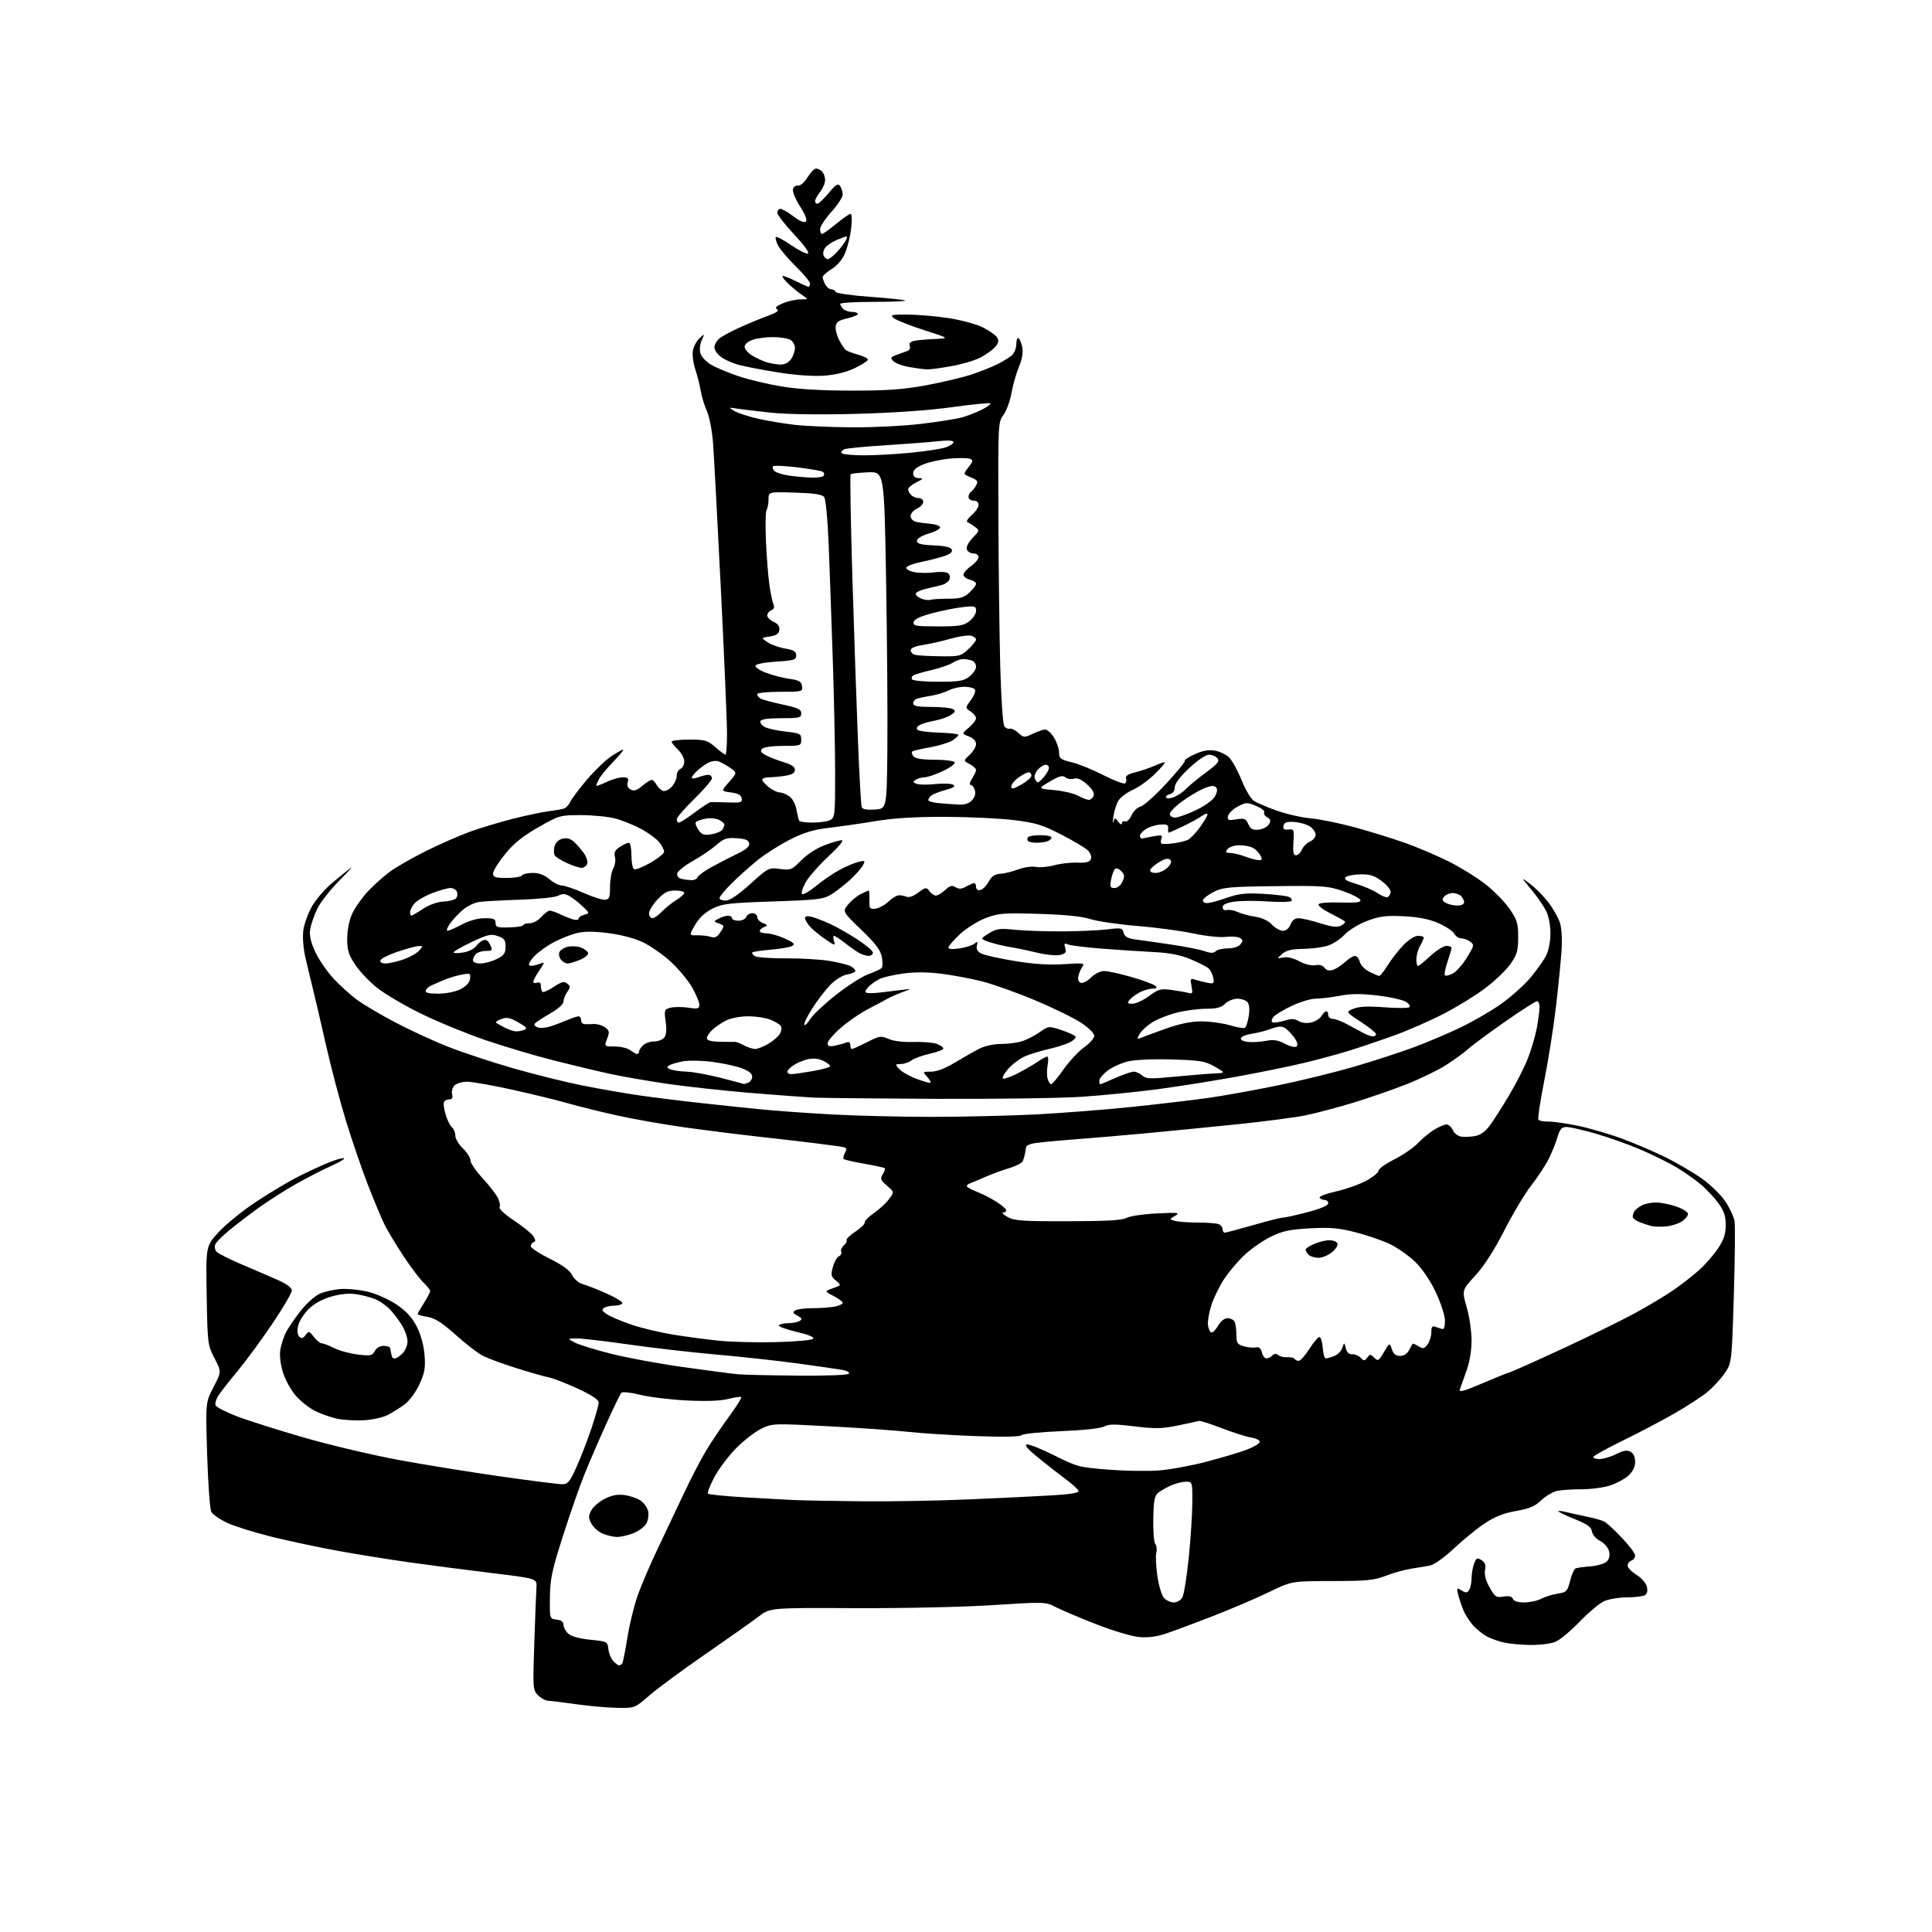 <?xml version="1.0" encoding="UTF-8" standalone="no"?>
<svg 
  version="1.1" 
  xmlns="http://www.w3.org/2000/svg" 
  xmlns:xlink="http://www.w3.org/1999/xlink" 
  xmlns:svg="http://www.w3.org/2000/svg"
  xmlns:rdf="http://www.w3.org/1999/02/22-rdf-syntax-ns#"
  xmlns:cc="http://creativecommons.org/ns#"
  xmlns:dc="http://purl.org/dc/elements/1.1/"
  viewBox="0 0 768 768"
  width="768"
  height="768"
>
<style>svg {background-color: white; }</style>"
<path stroke="none" fill="black" fill-rule="evenodd" d="M245.42,678.89C241.62,678.84 234.22,678.19 229.00,677.45C223.78,676.71 218.71,676.09 217.75,676.06C216.79,676.02 215.05,675.05 213.88,673.88C211.83,671.83 211.78,671.20 212.39,653.13C212.73,642.88 213.12,632.92 213.25,631.00C213.50,627.50 213.50,627.50 195.50,625.31C185.60,624.11 170.90,622.20 162.83,621.07C154.76,619.93 141.94,617.87 134.33,616.49C126.72,615.10 114.88,612.58 108.00,610.89C101.12,609.19 93.14,606.69 90.25,605.33C87.35,603.96 84.54,602.01 83.99,600.98C83.44,599.96 82.70,589.76 82.35,578.31C81.70,557.50 81.70,557.50 84.88,551.39C88.05,545.29 88.05,545.29 85.28,539.94C82.56,534.71 82.49,534.16 82.16,514.97C81.82,495.35 81.82,495.35 86.90,489.81C89.68,486.75 96.38,481.32 101.78,477.74C107.18,474.16 114.85,469.59 118.82,467.59C122.79,465.59 128.34,463.05 131.15,461.94C133.96,460.83 136.50,460.16 136.78,460.45C137.07,460.74 134.74,462.11 131.60,463.50C128.46,464.89 122.20,468.10 117.69,470.64C113.19,473.18 106.35,477.55 102.50,480.35C98.65,483.15 93.39,487.18 90.82,489.32C88.25,491.45 85.87,493.88 85.55,494.72C85.23,495.57 85.44,496.83 86.02,497.52C86.60,498.22 91.00,500.46 95.79,502.50C100.58,504.53 107.09,507.34 110.25,508.74C114.03,510.40 116.00,511.86 116.00,512.99C116.00,513.93 112.55,519.84 108.33,526.10C104.11,532.37 97.92,540.80 94.58,544.84C91.23,548.87 87.75,553.32 86.83,554.72C85.92,556.12 85.40,557.87 85.68,558.60C85.96,559.33 89.72,561.29 94.04,562.95C98.35,564.62 110.42,568.44 120.85,571.46C131.27,574.47 148.42,578.51 158.95,580.44C169.47,582.37 187.71,585.31 199.48,586.97C211.24,588.64 222.04,590.00 223.47,590.00C225.73,590.00 226.50,589.08 229.13,583.25C230.80,579.54 233.49,572.61 235.09,567.85C236.69,563.10 238.00,558.45 238.00,557.54C238.00,556.43 235.25,554.59 229.75,552.04C225.21,549.93 219.93,547.89 218.00,547.49C216.07,547.10 210.22,545.43 205.00,543.77C199.78,542.12 193.92,539.96 191.99,538.98C190.05,538.00 185.20,534.27 181.20,530.68C175.77,525.81 172.94,524.00 169.97,523.49C167.79,523.13 166.00,522.63 166.00,522.39C166.00,522.15 167.12,520.18 168.50,518.00C169.88,515.82 171.00,513.66 171.00,513.19C171.00,512.73 169.83,511.26 168.41,509.92C166.98,508.59 163.43,503.90 160.52,499.50C157.61,495.10 154.21,489.48 152.96,487.00C151.72,484.52 148.70,477.32 146.25,471.00C143.80,464.68 139.87,453.20 137.51,445.50C135.15,437.80 131.59,424.30 129.60,415.50C127.61,406.70 125.26,396.57 124.37,393.00C123.48,389.43 122.13,383.80 121.37,380.50C120.59,377.13 120.24,372.49 120.56,369.91C120.88,367.39 122.44,363.06 124.02,360.28C125.61,357.51 129.29,353.25 132.20,350.83C135.12,348.41 138.38,345.77 139.45,344.96C140.52,344.16 138.47,346.44 134.89,350.04C131.31,353.64 127.37,358.66 126.14,361.21C124.91,363.75 123.65,367.41 123.33,369.33C122.93,371.85 123.48,374.36 125.31,378.38C126.71,381.43 130.00,386.22 132.61,389.02C135.23,391.81 139.42,395.61 141.93,397.45C144.44,399.29 151.22,403.30 157.00,406.35C162.78,409.40 172.22,413.77 178.00,416.05C183.78,418.34 195.43,422.20 203.89,424.63C212.36,427.06 224.73,430.14 231.39,431.47C238.05,432.80 248.22,434.58 254.00,435.41C259.77,436.25 270.57,437.60 278.00,438.41C285.43,439.23 296.23,440.37 302.00,440.94C307.77,441.52 320.38,442.43 330.00,442.98C339.62,443.52 357.62,443.97 370.00,443.97C382.38,443.97 401.05,443.54 411.50,443.01C421.95,442.48 439.27,441.13 450.00,440.01C460.73,438.89 474.45,437.27 480.50,436.41C486.55,435.54 498.93,433.31 508.00,431.45C517.08,429.59 530.73,426.24 538.35,424.01C545.97,421.78 556.54,418.34 561.85,416.37C567.16,414.40 575.55,410.85 580.50,408.48C585.45,406.11 592.70,401.92 596.61,399.16C600.52,396.40 605.75,391.75 608.23,388.82C610.71,385.89 613.55,381.93 614.53,380.00C615.61,377.89 616.32,374.31 616.32,371.00C616.32,367.72 615.61,364.09 614.55,362.00C613.57,360.07 610.91,356.26 608.64,353.51C604.50,348.53 604.50,348.53 608.36,351.47C610.48,353.08 613.72,356.37 615.55,358.77C617.39,361.18 619.42,364.75 620.07,366.71C620.77,368.84 621.04,373.32 620.73,377.88C620.46,382.07 619.47,392.02 618.54,400.00C617.62,407.98 615.54,421.17 613.92,429.33C612.30,437.48 611.22,444.55 611.53,445.04C611.83,445.53 613.52,445.89 615.29,445.83C617.06,445.78 622.33,446.51 627.00,447.46C631.67,448.42 639.77,450.78 645.00,452.72C650.23,454.66 658.10,458.05 662.50,460.24C666.90,462.44 673.26,466.19 676.63,468.58C680.01,470.98 684.16,475.04 685.87,477.61C687.57,480.18 689.21,483.69 689.50,485.39C689.80,487.10 689.67,500.50 689.22,515.16C688.39,541.82 688.39,541.82 685.49,546.01C683.89,548.32 680.77,551.68 678.54,553.49C676.32,555.30 670.45,559.09 665.50,561.93C660.55,564.76 651.46,569.55 645.29,572.56C639.13,575.58 633.82,578.49 633.48,579.02C633.15,579.57 634.13,580.00 635.73,580.00C637.30,580.00 640.31,579.12 642.43,578.04C645.27,576.59 646.76,576.34 648.14,577.07C649.32,577.71 650.00,579.17 650.00,581.08C650.00,583.03 649.09,584.94 647.43,586.48C646.02,587.79 642.79,589.57 640.25,590.43C637.72,591.29 632.63,592.00 628.95,592.00C625.26,592.00 620.83,592.28 619.09,592.63C617.35,592.98 614.48,594.65 612.71,596.35C610.21,598.76 607.99,599.70 602.66,600.64C597.77,601.50 594.22,602.90 590.23,605.54C587.17,607.58 581.66,612.07 577.99,615.51C574.13,619.13 570.10,622.01 568.41,622.33C566.81,622.64 563.48,623.20 561.00,623.57C558.52,623.94 554.02,625.19 551.00,626.36C546.23,628.20 543.38,628.48 529.50,628.49C513.50,628.50 513.50,628.50 504.50,632.86C499.55,635.26 489.43,639.59 482.00,642.48C474.57,645.37 466.08,648.53 463.11,649.49C459.45,650.69 456.06,651.08 452.51,650.71C449.64,650.42 442.10,648.14 435.76,645.66C429.41,643.18 422.26,640.15 419.87,638.94C415.53,636.72 415.53,636.72 394.52,638.07C382.63,638.83 358.87,639.35 339.82,639.26C306.14,639.11 306.14,639.11 301.62,642.56C299.14,644.46 289.63,651.18 280.49,657.49C271.35,663.81 261.27,671.23 258.11,673.99C252.34,679.00 252.34,679.00 245.42,678.89zM246.10,662.00C246.53,662.00 247.11,661.63 247.38,661.19C247.66,660.74 248.58,656.06 249.43,650.79C250.28,645.51 252.16,637.89 253.62,633.85C255.08,629.81 258.42,622.00 261.04,616.50C263.66,611.00 268.29,601.20 271.34,594.73C274.39,588.25 278.57,580.15 280.63,576.73C282.69,573.30 286.80,567.20 289.76,563.16C292.73,559.12 294.95,555.61 294.70,555.36C294.45,555.11 292.11,555.45 289.51,556.10C286.39,556.89 280.71,557.09 272.90,556.70C266.37,556.37 258.05,555.35 254.42,554.44C250.78,553.53 247.45,553.17 247.01,553.64C246.56,554.11 243.86,559.67 241.00,566.00C238.14,572.33 234.25,581.33 232.36,586.00C230.46,590.67 226.61,601.70 223.80,610.50C219.41,624.27 218.68,627.69 218.60,635.00C218.50,643.50 218.50,643.50 221.25,643.82C223.10,644.03 224.00,644.71 224.00,645.91C224.00,646.89 224.86,648.47 225.91,649.42C227.11,650.50 230.37,651.40 234.66,651.82C241.34,652.48 241.51,652.57 241.83,655.50C242.02,657.15 242.87,659.29 243.74,660.25C244.60,661.21 245.66,662.00 246.10,662.00zM608.28,653.90C604.55,653.84 599.80,653.40 597.72,652.91C595.64,652.42 592.71,651.38 591.22,650.60C589.72,649.82 587.29,647.90 585.80,646.34C584.32,644.78 582.47,641.92 581.69,640.00C580.91,638.08 579.97,635.25 579.61,633.73C578.99,631.13 579.08,631.03 581.01,632.23C582.71,633.29 583.22,633.25 584.02,632.00C584.54,631.17 584.98,629.07 584.98,627.32C584.99,625.56 585.44,622.97 585.98,621.55C586.84,619.29 587.21,619.11 588.92,620.18C590.36,621.08 590.73,622.12 590.33,624.12C589.97,625.92 590.57,628.25 592.13,631.01C594.26,634.81 594.76,635.14 597.66,634.67C599.86,634.31 601.01,634.59 601.39,635.58C601.74,636.48 603.39,637.00 605.89,637.00C608.06,637.00 611.11,636.34 612.67,635.53C614.23,634.73 617.19,633.81 619.25,633.49C622.71,632.95 623.08,632.57 624.14,628.37C624.77,625.87 625.78,623.65 626.39,623.43C627.00,623.20 629.68,622.85 632.34,622.64C635.00,622.43 637.87,621.56 638.72,620.71C639.73,619.69 640.04,618.29 639.62,616.60C639.26,615.19 637.66,613.36 636.06,612.53C634.40,611.68 633.00,610.05 632.82,608.77C632.58,607.05 631.02,605.92 626.31,604.01C622.90,602.63 619.83,601.20 619.48,600.84C619.13,600.47 620.56,600.59 622.67,601.10C624.78,601.61 628.65,602.46 631.28,602.99C633.90,603.52 636.84,604.38 637.80,604.89C638.76,605.41 641.90,608.31 644.77,611.35C647.65,614.39 650.00,617.53 650.00,618.33C650.00,619.13 649.33,620.05 648.50,620.36C647.67,620.68 647.00,621.59 647.00,622.39C647.00,623.18 648.58,624.81 650.50,626.00C652.43,627.19 654.29,629.30 654.64,630.69C655.05,632.33 654.79,633.52 653.89,634.09C653.12,634.57 649.87,634.98 646.65,634.98C643.43,634.99 639.33,635.70 637.52,636.56C635.72,637.41 631.38,641.08 627.87,644.71C624.37,648.34 620.05,651.92 618.28,652.66C616.51,653.39 612.01,653.95 608.28,653.90zM466.62,637.00C467.93,637.00 469.41,636.11 470.04,634.93C470.65,633.79 471.78,626.70 472.54,619.18C473.31,611.65 473.95,601.79 473.97,597.25C474.00,589.08 473.98,589.00 471.47,589.00C470.08,589.00 467.49,589.63 465.72,590.39C463.95,591.16 461.63,592.45 460.57,593.26C458.96,594.50 458.61,596.16 458.45,603.62C458.34,608.50 458.69,613.06 459.24,613.74C459.79,614.43 459.97,615.99 459.65,617.22C459.33,618.44 459.52,622.59 460.06,626.42C460.60,630.26 461.78,634.21 462.68,635.20C463.58,636.19 465.35,637.00 466.62,637.00zM245.23,610.96C243.73,610.94 241.15,610.33 239.50,609.61C237.85,608.89 235.86,607.11 235.08,605.65C233.87,603.38 233.86,602.62 235.05,600.41C235.81,598.98 238.21,596.91 240.39,595.80C243.17,594.38 245.50,593.94 248.21,594.30C250.34,594.59 253.18,595.54 254.52,596.42C255.87,597.30 257.26,599.18 257.61,600.59C257.97,602.02 257.69,604.20 256.99,605.52C256.29,606.83 253.97,608.59 251.84,609.45C249.71,610.30 246.73,610.98 245.23,610.96zM343.00,596.79C354.27,596.90 373.40,596.55 385.50,596.02C397.60,595.50 412.36,594.78 418.30,594.42C425.68,593.98 428.97,593.42 428.72,592.64C428.51,592.01 426.35,590.03 423.92,588.22C421.49,586.42 416.59,582.60 413.03,579.73C408.65,576.20 407.09,574.41 408.19,574.20C409.08,574.03 414.02,576.00 419.15,578.57C428.06,583.05 429.02,583.30 440.49,584.20C447.10,584.72 456.15,584.87 460.60,584.53C465.06,584.19 473.61,582.63 479.60,581.05C485.60,579.47 492.71,577.35 495.42,576.34C498.12,575.33 500.51,573.96 500.73,573.31C500.97,572.59 499.61,571.84 497.31,571.43C495.22,571.06 489.90,569.36 485.50,567.67C481.10,565.97 477.08,564.70 476.58,564.85C476.07,565.00 472.30,565.81 468.21,566.66C461.92,567.96 459.24,568.01 451.00,567.00C443.22,566.05 440.76,566.06 438.88,567.07C437.47,567.82 430.62,568.56 421.81,568.91C413.72,569.24 406.65,569.95 406.10,570.50C405.47,571.14 398.87,571.27 387.80,570.87C378.29,570.52 366.23,569.76 361.00,569.18C355.77,568.60 341.50,567.60 329.29,566.96C307.38,565.80 307.01,565.82 302.62,567.94C300.16,569.13 295.69,572.59 292.68,575.63C289.67,578.66 285.76,583.85 284.00,587.14C282.25,590.44 281.08,593.42 281.42,593.76C281.76,594.09 287.99,594.73 295.27,595.17C302.55,595.60 311.65,596.11 315.50,596.28C319.35,596.46 331.73,596.69 343.00,596.79zM144.55,564.58C141.22,564.76 136.53,564.49 134.13,563.98C131.73,563.48 127.79,562.11 125.38,560.94C122.98,559.78 119.41,556.96 117.47,554.69C115.49,552.39 113.24,548.18 112.37,545.19C111.39,541.83 111.06,538.48 111.49,536.20C111.86,534.20 112.87,531.20 113.73,529.53C114.59,527.87 117.13,524.14 119.38,521.25C121.63,518.37 125.00,515.28 126.87,514.39C128.75,513.50 132.58,512.61 135.39,512.41C138.20,512.21 143.20,512.72 146.50,513.55C149.80,514.38 154.89,516.69 157.82,518.70C161.57,521.26 163.90,523.83 165.70,527.40C167.28,530.52 168.46,534.82 168.76,538.61C169.17,543.73 168.83,545.69 166.75,550.24C165.32,553.36 162.79,556.80 160.87,558.24C159.02,559.63 155.95,561.55 154.05,562.51C152.15,563.48 147.87,564.41 144.55,564.58zM588.98,550.01C594.03,547.85 599.14,545.79 600.33,545.43C601.53,545.07 611.05,540.80 621.50,535.95C631.95,531.10 644.69,524.85 649.82,522.06C654.94,519.27 661.69,515.24 664.82,513.11C667.94,510.98 672.60,507.38 675.16,505.11C677.72,502.84 681.21,498.89 682.91,496.32C685.26,492.78 686.00,490.53 686.00,486.98C686.00,483.42 685.32,481.36 683.13,478.34C681.55,476.16 678.45,472.83 676.23,470.94C674.00,469.05 669.69,466.00 666.65,464.16C663.60,462.32 657.14,459.12 652.30,457.04C647.46,454.96 639.37,452.08 634.31,450.63C629.26,449.18 624.04,448.00 622.72,448.00C620.76,448.00 620.08,448.78 619.05,452.25C618.35,454.59 616.74,458.52 615.47,461.00C614.21,463.48 611.13,468.11 608.64,471.30C606.15,474.49 601.34,482.53 597.96,489.17C593.95,497.03 589.94,503.25 586.46,507.05C581.10,512.87 581.10,512.87 583.05,519.68C584.12,523.43 584.99,529.42 584.97,533.00C584.95,536.95 584.15,541.65 582.92,545.00C581.81,548.02 580.65,551.27 580.34,552.22C579.89,553.60 581.60,553.16 588.98,550.01zM317.19,546.83C328.74,546.93 337.12,546.61 337.47,546.05C337.79,545.53 336.58,544.85 334.78,544.54C332.98,544.23 325.10,543.10 317.28,542.02C309.46,540.95 294.83,539.34 284.78,538.46C274.73,537.57 258.94,535.75 249.69,534.42C240.44,533.09 231.22,532.02 229.19,532.04C225.50,532.08 225.50,532.08 228.39,533.64C229.97,534.50 236.47,536.52 242.82,538.12C249.18,539.73 262.28,542.15 271.94,543.49C281.60,544.84 291.30,546.11 293.50,546.31C295.70,546.50 306.36,546.74 317.19,546.83zM516.31,540.95C516.96,540.92 518.85,538.78 520.50,536.20C522.15,533.61 523.95,531.50 524.50,531.50C525.05,531.50 525.64,533.41 525.81,535.75C525.98,538.09 526.51,540.00 526.99,540.00C527.47,540.00 528.99,539.58 530.35,539.06C531.71,538.54 533.17,537.08 533.59,535.81C534.35,533.50 534.35,533.50 535.00,536.00C535.41,537.63 536.28,538.44 537.48,538.34C538.49,538.24 540.00,538.86 540.84,539.70C542.21,541.06 542.48,541.06 543.51,539.65C544.55,538.23 544.81,538.24 546.27,539.70C547.75,541.18 548.06,541.01 550.14,537.49C552.39,533.67 552.39,533.67 553.28,536.34C553.91,538.23 554.86,539.00 556.55,539.00C558.00,539.00 559.38,538.13 560.10,536.75C560.74,535.51 561.39,534.36 561.54,534.18C561.69,534.01 562.74,534.44 563.88,535.16C565.67,536.27 566.15,536.18 567.44,534.48C568.26,533.39 568.95,531.21 568.97,529.64C568.99,527.33 569.34,526.92 570.75,527.47C571.71,527.84 572.95,528.23 573.50,528.32C574.05,528.42 574.45,526.84 574.39,524.81C574.33,522.79 572.67,517.73 570.70,513.58C568.51,508.97 565.34,504.31 562.53,501.58C560.00,499.12 555.43,495.93 552.38,494.49C549.33,493.04 543.16,490.93 538.67,489.80C532.10,488.14 528.62,487.84 520.71,488.28C512.70,488.72 509.84,489.33 505.20,491.60C502.06,493.14 497.37,496.38 494.77,498.82C492.16,501.25 488.51,505.55 486.66,508.37C484.80,511.19 482.51,515.85 481.57,518.72C480.63,521.59 480.00,525.15 480.18,526.64C480.36,528.13 480.95,529.49 481.50,529.67C482.05,529.84 483.27,528.64 484.20,526.99C485.20,525.24 486.73,524.00 487.89,524.00C488.99,524.00 490.24,524.56 490.67,525.25C491.11,525.94 491.47,528.26 491.48,530.42C491.50,533.91 491.83,534.43 494.50,535.18C496.15,535.65 498.29,535.84 499.25,535.61C500.46,535.32 501.20,535.94 501.61,537.59C501.94,538.92 502.75,540.00 503.41,540.00C504.06,540.00 505.12,539.48 505.76,538.84C506.56,538.04 507.32,538.00 508.21,538.71C508.92,539.27 510.53,539.64 511.79,539.53C513.05,539.42 514.32,539.70 514.60,540.16C514.89,540.62 515.65,540.98 516.31,540.95zM157.00,540.00C157.55,540.00 158.90,539.10 160.00,538.00C161.10,536.90 162.00,534.76 162.00,533.25C161.99,531.74 161.05,528.92 159.89,527.00C158.74,525.08 156.60,522.23 155.15,520.67C153.69,519.11 151.05,517.23 149.29,516.49C147.52,515.74 144.08,514.83 141.63,514.47C138.69,514.03 135.31,514.35 131.60,515.43C128.02,516.47 124.79,518.27 122.60,520.47C120.72,522.34 118.87,525.30 118.49,527.04C118.06,529.01 118.24,530.63 118.97,531.35C119.85,532.22 120.46,532.06 121.46,530.71C122.71,529.01 122.90,529.06 124.79,531.46C125.89,532.86 127.30,534.00 127.93,534.00C128.56,534.00 130.75,534.84 132.79,535.87C134.83,536.90 139.06,538.05 142.18,538.43C147.28,539.06 147.97,538.92 148.97,537.06C149.62,535.84 151.07,535.00 152.54,535.00C153.89,535.00 155.06,535.45 155.12,536.00C155.19,536.55 155.36,537.45 155.50,538.00C155.64,538.55 155.81,539.23 155.88,539.50C155.94,539.77 156.45,540.00 157.00,540.00zM308.36,533.52C315.98,533.33 322.66,532.74 323.20,532.20C323.85,531.55 321.58,530.60 316.64,529.44C312.49,528.46 309.32,527.28 309.61,526.83C309.89,526.37 311.55,525.99 313.31,525.98C315.06,525.98 317.12,525.57 317.89,525.09C318.98,524.40 318.80,523.96 317.00,523.00C315.20,522.04 315.02,521.60 316.11,520.91C316.88,520.43 320.03,520.02 323.12,520.02C326.22,520.01 330.16,519.72 331.88,519.38C333.59,519.03 335.00,518.37 335.00,517.90C335.00,517.43 333.36,516.20 331.35,515.17C327.70,513.30 327.70,513.30 331.10,512.09C334.50,510.89 334.50,510.89 332.30,509.07C330.34,507.46 330.21,506.83 331.11,503.57C331.67,501.55 332.74,499.65 333.50,499.36C334.26,499.07 334.66,498.27 334.39,497.58C334.13,496.89 334.60,495.75 335.44,495.05C336.29,494.35 336.77,493.43 336.51,493.01C336.25,492.59 337.82,491.06 340.01,489.61C342.20,488.16 343.88,486.51 343.75,485.95C343.61,485.38 345.26,483.70 347.40,482.21C349.55,480.72 352.25,478.23 353.40,476.67C355.50,473.84 355.50,473.84 352.57,471.32C350.02,469.11 349.81,468.54 350.89,466.80C351.58,465.70 351.95,464.61 351.71,464.38C351.47,464.14 347.83,463.35 343.61,462.61C339.40,461.88 335.70,461.03 335.39,460.73C335.09,460.42 335.33,459.26 335.92,458.15C336.92,456.29 336.65,456.08 332.75,455.59C330.41,455.30 326.70,454.81 324.50,454.51C322.30,454.20 312.71,453.09 303.19,452.03C293.68,450.97 279.28,449.16 271.19,448.01C263.11,446.85 251.32,444.76 245.00,443.35C238.68,441.94 229.90,439.76 225.50,438.51C221.10,437.25 211.13,434.82 203.35,433.11C195.56,431.40 187.61,430.00 185.67,430.00C183.73,430.00 181.48,430.67 180.66,431.48C179.85,432.30 179.42,433.87 179.71,434.98C180.07,436.37 179.75,437.00 178.68,437.00C177.82,437.00 176.85,437.44 176.51,437.98C176.18,438.52 176.45,440.77 177.12,442.99C177.78,445.21 178.93,447.52 179.66,448.13C180.40,448.75 181.00,450.23 181.00,451.44C181.00,452.64 182.35,454.92 184.00,456.50C185.65,458.08 187.00,460.22 187.00,461.25C187.00,462.28 189.15,465.46 191.78,468.31C194.41,471.16 197.17,474.69 197.90,476.15C198.64,477.61 198.94,479.29 198.58,479.87C198.21,480.47 200.73,482.80 204.38,485.22C207.92,487.57 211.38,490.38 212.05,491.45C212.95,492.89 212.97,493.51 212.14,493.79C211.51,494.00 211.00,494.72 211.00,495.40C211.00,496.08 214.37,498.29 218.48,500.33C223.61,502.86 226.43,504.93 227.45,506.90C228.27,508.49 230.09,510.06 231.54,510.42C232.98,510.78 237.26,512.47 241.06,514.16C244.86,515.86 247.72,517.64 247.42,518.13C247.13,518.61 245.67,519.01 244.19,519.02C242.71,519.02 240.88,519.42 240.12,519.91C239.03,520.59 239.29,521.14 241.32,522.47C242.74,523.40 247.15,525.26 251.12,526.61C255.10,527.95 262.51,529.72 267.60,530.54C272.69,531.36 280.83,532.44 285.68,532.95C290.53,533.45 300.74,533.71 308.36,533.52zM524.14,500.00C522.63,500.00 520.86,499.46 520.20,498.80C519.54,498.14 519.00,497.22 519.00,496.75C519.00,496.28 520.56,495.25 522.47,494.45C524.38,493.65 527.05,493.00 528.41,493.00C529.77,493.00 531.21,493.52 531.60,494.16C532.02,494.83 531.17,496.32 529.60,497.66C528.11,498.95 525.65,500.00 524.14,500.00zM486.87,490.00C487.35,490.00 492.41,488.65 498.12,487.01C503.83,485.36 509.18,484.02 510.00,484.02C510.82,484.02 515.21,483.05 519.75,481.86C524.93,480.50 528.00,479.20 528.00,478.35C528.00,477.61 527.35,477.00 526.56,477.00C525.77,477.00 524.87,476.60 524.57,476.11C524.26,475.62 527.21,474.49 531.12,473.61C535.02,472.73 540.42,470.81 543.11,469.34C545.80,467.88 548.00,466.09 548.00,465.36C548.00,464.63 550.81,462.61 554.25,460.88C557.69,459.15 561.91,456.24 563.63,454.43C565.34,452.61 568.27,450.20 570.13,449.07C571.98,447.93 574.18,447.01 575.01,447.00C575.84,447.00 576.97,448.01 577.51,449.25C578.06,450.49 579.57,451.65 580.88,451.84C582.19,452.02 584.70,451.90 586.45,451.58C588.58,451.18 590.53,449.74 592.35,447.24C593.84,445.18 597.25,439.85 599.91,435.38C602.57,430.92 605.90,424.40 607.29,420.88C608.69,417.37 610.32,411.83 610.92,408.57C611.51,405.30 612.00,401.59 612.00,400.32C612.00,399.04 611.54,398.00 610.97,398.00C610.40,398.00 604.67,401.68 598.22,406.18C591.77,410.68 585.15,415.58 583.50,417.07C581.85,418.57 577.89,421.44 574.70,423.46C571.52,425.47 564.47,428.88 559.05,431.03C553.64,433.17 544.09,436.48 537.84,438.38C531.59,440.27 523.10,442.51 518.99,443.36C514.87,444.20 502.73,445.79 492.00,446.90C481.27,448.00 465.07,449.60 456.00,450.45C446.93,451.30 433.43,452.45 426.00,453.01C418.57,453.57 411.49,454.30 410.25,454.63C409.01,454.96 407.97,455.52 407.92,455.87C407.88,456.21 407.69,457.32 407.50,458.33C407.31,459.33 406.92,460.77 406.63,461.52C406.34,462.28 403.91,463.54 401.23,464.34C398.56,465.13 394.37,466.67 391.93,467.74C389.49,468.82 386.64,470.01 385.58,470.39C384.49,470.77 384.06,471.41 384.58,471.87C385.09,472.32 387.07,473.29 389.00,474.03C390.93,474.78 394.19,476.48 396.25,477.82C398.31,479.17 400.00,480.66 400.00,481.13C400.00,481.61 399.44,482.00 398.75,482.01C398.06,482.01 398.85,482.80 400.50,483.76C403.10,485.27 406.30,485.50 424.50,485.46C439.80,485.44 446.14,485.08 447.84,484.13C449.13,483.41 454.53,482.62 459.84,482.36C468.47,481.94 469.25,482.04 467.13,483.30C464.75,484.70 464.75,484.70 467.13,485.34C468.43,485.69 472.50,485.98 476.17,485.99C479.84,485.99 483.55,486.27 484.42,486.61C485.29,486.94 486.00,487.84 486.00,488.61C486.00,489.37 486.39,490.00 486.87,490.00zM662.29,487.52C660.20,487.71 657.60,487.65 656.50,487.38C655.40,487.11 653.26,486.41 651.75,485.82C650.24,485.24 649.01,484.25 649.02,483.63C649.02,483.01 649.36,482.00 649.77,481.40C650.17,480.79 651.48,479.78 652.68,479.15C653.89,478.52 656.39,478.00 658.26,478.00C660.12,478.00 663.75,478.72 666.32,479.59C668.89,480.47 671.00,481.81 671.00,482.57C671.00,483.33 669.89,484.68 668.54,485.57C667.18,486.45 664.37,487.33 662.29,487.52zM372.67,436.81C349.48,436.70 327.57,436.48 324.00,436.33C320.43,436.17 308.95,435.33 298.50,434.47C288.05,433.60 273.20,431.98 265.50,430.87C257.80,429.75 247.45,427.96 242.50,426.88C237.55,425.81 227.42,423.39 219.98,421.50C212.55,419.62 200.40,416.00 192.98,413.47C185.57,410.94 174.10,406.23 167.50,403.01C160.90,399.78 152.99,395.14 149.93,392.69C146.86,390.25 142.92,386.09 141.18,383.45C138.55,379.49 138.00,377.69 138.02,373.08C138.03,369.77 138.82,365.79 139.95,363.31C140.99,361.01 143.75,357.06 146.08,354.53C148.40,352.01 152.40,348.41 154.95,346.53C157.51,344.66 164.08,340.90 169.55,338.19C175.02,335.47 182.88,332.04 187.00,330.56C191.12,329.07 198.79,326.77 204.02,325.45C209.26,324.12 215.56,322.79 218.02,322.49C220.49,322.19 223.22,321.72 224.10,321.45C224.98,321.18 226.16,319.95 226.72,318.71C227.29,317.47 230.29,313.48 233.38,309.85C236.48,306.22 240.80,302.07 242.99,300.63C245.17,299.18 247.29,298.00 247.69,298.00C248.09,298.00 246.36,300.14 243.83,302.75C241.30,305.36 238.73,308.48 238.12,309.68C237.50,310.89 237.00,312.08 237.00,312.34C237.00,312.60 238.78,311.96 240.95,310.91C243.13,309.86 246.08,309.00 247.52,309.00C249.65,309.00 250.02,309.36 249.52,310.93C249.12,312.19 249.52,313.19 250.67,313.84C252.01,314.58 253.11,314.24 255.29,312.41C256.87,311.08 258.55,310.00 259.04,310.00C259.53,310.00 260.38,310.85 260.94,311.88C261.49,312.92 262.63,314.03 263.47,314.35C264.33,314.68 265.85,314.00 266.99,312.78C268.10,311.59 269.00,309.63 269.00,308.42C269.00,307.21 269.68,305.95 270.50,305.64C271.32,305.32 272.00,304.00 272.00,302.71C272.00,301.41 270.88,299.29 269.50,298.00C268.12,296.71 267.00,295.28 267.00,294.83C267.00,294.37 270.13,294.00 273.97,294.00C280.28,294.00 281.25,294.28 284.35,297.00C286.23,298.65 288.04,300.00 288.38,300.00C288.72,300.00 289.00,296.23 289.00,291.62C289.00,287.01 287.89,261.03 286.54,233.87C285.19,206.72 283.79,180.68 283.44,176.00C283.09,171.32 282.00,165.70 281.03,163.50C280.05,161.30 278.95,157.70 278.58,155.50C278.21,153.30 277.21,149.36 276.37,146.75C275.50,144.05 275.11,140.76 275.48,139.11C275.83,137.51 277.03,135.38 278.14,134.37C280.14,132.56 280.15,132.57 278.96,135.20C278.29,136.66 278.03,138.96 278.37,140.32C278.72,141.71 280.59,143.74 282.65,144.96C284.67,146.15 289.56,148.21 293.51,149.53C297.46,150.86 305.15,152.70 310.60,153.61C317.24,154.72 326.43,155.27 338.50,155.28C352.59,155.29 359.00,154.84 368.00,153.18C374.32,152.02 382.42,150.10 385.99,148.93C389.56,147.75 394.29,145.89 396.49,144.78C398.70,143.67 401.29,142.07 402.25,141.23C403.21,140.38 404.00,138.38 404.00,136.79C404.00,135.19 404.39,134.12 404.87,134.42C405.35,134.72 406.02,136.36 406.36,138.06C406.77,140.10 406.31,142.78 405.04,145.83C403.97,148.40 402.63,153.08 402.08,156.24C401.52,159.40 400.10,163.31 398.90,164.92C396.76,167.81 396.74,168.33 396.88,205.67C396.96,226.48 397.30,253.40 397.63,265.50C397.98,278.12 398.68,288.05 399.27,288.78C399.84,289.49 400.80,289.88 401.40,289.66C402.01,289.44 403.52,290.18 404.76,291.31C406.93,293.28 407.15,293.30 410.54,291.68C412.48,290.76 414.73,290.00 415.55,290.00C416.36,290.00 417.92,291.46 419.01,293.25C420.10,295.04 420.99,297.69 421.00,299.15C421.00,301.50 421.56,301.94 425.95,302.99C428.67,303.64 434.34,305.93 438.55,308.09C442.75,310.24 446.63,311.73 447.17,311.40C447.70,311.07 447.90,310.18 447.61,309.43C447.25,308.48 448.39,307.73 451.29,307.00C453.61,306.42 456.98,305.29 458.78,304.47C460.59,303.66 462.46,303.00 462.93,303.00C463.41,303.00 461.72,305.05 459.19,307.55C456.65,310.05 452.68,312.93 450.37,313.95C448.06,314.98 445.49,316.87 444.66,318.16C443.83,319.45 442.91,322.30 442.61,324.50C442.32,326.70 442.32,327.68 442.63,326.68C443.16,324.92 443.22,324.92 444.56,326.68C445.33,327.70 445.95,327.97 445.97,327.28C445.99,326.61 446.56,326.28 447.25,326.54C447.95,326.81 449.07,325.73 449.79,324.11C450.50,322.51 452.12,320.94 453.38,320.62C454.65,320.30 459.25,316.19 463.59,311.49C467.94,306.79 471.27,302.70 471.00,302.39C470.73,302.09 472.49,300.93 474.91,299.82C477.91,298.44 480.44,297.97 482.81,298.36C484.72,298.67 487.28,299.86 488.50,301.00C489.72,302.14 491.97,306.21 493.51,310.03C495.05,313.85 497.26,317.59 498.42,318.35C499.58,319.11 503.67,320.86 507.51,322.23C511.36,323.60 517.43,324.98 521.01,325.30C524.60,325.62 532.47,327.23 538.51,328.87C544.56,330.52 553.55,333.30 558.50,335.05C563.45,336.80 571.35,340.17 576.06,342.53C580.77,344.90 587.37,349.01 590.72,351.67C594.07,354.32 598.31,358.70 600.15,361.39C603.07,365.65 603.50,367.07 603.50,372.55C603.50,377.92 603.06,379.45 600.47,383.16C598.80,385.55 594.30,389.87 590.47,392.77C586.64,395.67 579.14,400.28 573.82,403.03C568.49,405.77 559.72,409.62 554.32,411.57C548.92,413.52 540.90,416.24 536.50,417.61C532.10,418.98 523.93,421.19 518.35,422.53C512.77,423.86 500.85,426.30 491.85,427.94C482.86,429.58 468.75,431.83 460.50,432.94C452.25,434.04 438.60,435.41 430.17,435.98C421.74,436.54 395.86,436.91 372.67,436.81zM295.67,430.89C295.76,430.95 296.55,430.73 297.42,430.39C298.29,430.06 299.00,428.97 299.00,427.98C299.00,426.76 297.61,425.66 294.75,424.61C292.41,423.75 287.12,422.62 283.00,422.09C278.88,421.57 273.67,421.48 271.42,421.90C269.18,422.32 266.74,423.05 265.99,423.51C264.92,424.17 265.05,424.51 266.57,425.10C267.63,425.52 270.52,425.92 273.00,426.00C275.48,426.08 281.55,427.19 286.50,428.46C291.45,429.73 295.58,430.83 295.67,430.89zM369.91,430.40C370.14,430.19 369.50,429.11 368.51,428.01C366.72,426.03 366.75,426.00 370.15,426.00C372.36,426.00 375.77,424.70 379.56,422.41C382.83,420.43 387.17,417.96 389.21,416.91C391.34,415.81 394.96,415.00 397.72,415.00C400.35,415.00 404.05,414.56 405.92,414.02C407.79,413.49 411.03,411.87 413.11,410.42C416.89,407.80 416.89,407.80 421.93,409.48C424.71,410.40 427.22,411.55 427.52,412.03C427.82,412.52 426.81,413.55 425.28,414.33C423.75,415.10 420.02,416.30 417.00,416.98C413.98,417.67 409.79,418.93 407.70,419.79C405.61,420.65 402.51,422.94 400.80,424.88C399.10,426.82 398.19,428.56 398.77,428.76C399.36,428.95 402.01,427.99 404.67,426.61C407.33,425.23 410.85,423.18 412.50,422.06C414.15,420.93 415.86,420.01 416.30,420.01C416.73,420.00 416.80,421.54 416.45,423.41C416.10,425.29 416.11,427.77 416.47,428.91C416.84,430.06 417.47,431.00 417.87,431.00C418.28,431.00 420.48,428.34 422.78,425.08C425.08,421.83 428.75,417.89 430.96,416.33C433.16,414.77 434.97,412.72 434.98,411.76C434.99,410.75 432.79,408.56 429.75,406.56C426.86,404.66 418.61,400.63 411.41,397.61C404.21,394.59 394.76,391.22 390.41,390.12C386.06,389.01 378.75,387.64 374.16,387.07C368.55,386.37 363.53,386.36 358.83,387.02C354.98,387.57 350.86,388.52 349.67,389.14C348.48,389.75 346.71,390.94 345.75,391.78C344.79,392.62 344.00,393.74 344.00,394.27C344.00,394.85 346.28,394.97 349.75,394.56C352.91,394.19 357.07,393.69 359.00,393.44C362.50,392.98 362.50,392.98 358.50,394.47C356.30,395.29 353.60,396.50 352.50,397.15C351.40,397.80 348.02,399.61 344.99,401.16C341.97,402.71 337.13,406.04 334.24,408.57C331.36,411.09 329.00,413.85 329.00,414.70C329.00,415.86 329.70,416.11 331.75,415.70C333.26,415.39 335.29,414.84 336.25,414.46C337.47,413.99 338.00,414.27 338.00,415.39C338.00,416.28 338.29,417.00 338.65,417.00C339.01,417.00 341.71,415.78 344.66,414.29C349.66,411.75 350.24,411.67 353.26,413.00C355.23,413.86 359.11,414.34 363.16,414.20C366.83,414.08 370.99,414.43 372.41,414.97C373.84,415.51 375.00,416.34 375.00,416.82C375.00,417.29 372.59,418.22 369.63,418.88C366.68,419.54 363.42,420.73 362.38,421.51C361.35,422.29 359.42,422.95 358.10,422.97C355.76,423.00 355.74,423.06 357.48,424.98C358.47,426.07 361.58,427.83 364.39,428.88C367.20,429.93 369.68,430.62 369.91,430.40zM437.38,431.00C437.58,431.00 440.29,429.88 443.40,428.50C446.51,427.12 449.80,426.00 450.70,426.00C451.60,426.00 453.11,426.70 454.05,427.54C455.53,428.88 457.22,428.95 466.63,428.03C472.61,427.45 479.70,426.87 482.39,426.74C487.27,426.50 487.27,426.50 482.89,424.01C478.97,421.78 477.13,421.48 465.68,421.15C457.93,420.94 451.02,421.26 448.18,421.97C445.61,422.62 442.04,424.26 440.25,425.63C438.46,426.99 437.00,428.75 437.00,429.55C437.00,430.35 437.17,431.00 437.38,431.00zM314.48,427.00C315.30,427.00 319.12,426.46 322.98,425.80C326.84,425.13 330.00,424.25 330.00,423.82C330.00,423.40 328.76,422.44 327.25,421.69C325.50,420.82 323.33,420.58 321.28,421.03C319.50,421.42 316.91,422.48 315.53,423.39C314.14,424.30 313.00,425.49 313.00,426.02C313.00,426.56 313.67,427.00 314.48,427.00zM253.25,418.97C253.66,418.99 254.00,418.58 254.00,418.07C254.00,417.56 254.71,416.44 255.57,415.57C256.44,414.71 258.41,414.00 259.95,414.00C261.49,414.00 263.32,413.32 264.01,412.49C264.85,411.48 265.05,409.40 264.61,406.11C263.99,401.45 264.08,401.20 266.59,400.57C268.03,400.21 271.19,400.21 273.61,400.57C277.46,401.15 278.00,401.00 277.99,399.36C277.99,398.34 276.67,395.21 275.07,392.42C273.47,389.63 269.64,385.05 266.58,382.24C263.51,379.44 258.51,375.97 255.48,374.53C252.10,372.93 246.71,371.53 241.58,370.90C235.48,370.15 232.01,370.19 228.85,371.03C226.46,371.66 222.40,373.32 219.82,374.71C217.25,376.10 213.91,378.53 212.40,380.11C210.88,381.69 209.97,383.30 210.36,383.69C210.75,384.09 212.36,383.93 213.92,383.34C216.76,382.26 216.76,382.26 214.38,385.77C213.07,387.70 212.00,389.71 212.00,390.25C212.00,390.78 212.68,390.95 213.50,390.64C214.49,390.26 215.00,390.67 215.00,391.86C215.00,392.86 215.27,393.94 215.61,394.28C215.94,394.61 217.97,393.73 220.10,392.31C223.27,390.22 224.26,389.97 225.47,390.98C226.79,392.07 226.79,392.46 225.48,394.33C224.67,395.49 224.00,397.21 224.00,398.15C224.00,399.17 221.79,401.12 218.52,402.99C215.51,404.71 212.80,406.51 212.51,406.99C212.21,407.47 212.78,408.11 213.76,408.42C214.74,408.74 216.89,408.59 218.52,408.09C220.16,407.60 223.17,406.48 225.22,405.60C227.26,404.72 229.40,404.00 229.97,404.00C230.54,404.00 231.00,404.68 231.00,405.50C231.00,406.32 231.56,407.05 232.25,407.11C232.94,407.16 234.62,407.14 236.00,407.06C237.38,406.98 239.40,407.57 240.50,408.37C242.25,409.66 242.36,410.22 241.34,412.92C240.17,416.00 240.17,416.00 244.40,416.00C246.72,416.00 249.49,416.66 250.56,417.47C251.63,418.28 252.84,418.95 253.25,418.97zM300.19,416.99C301.12,417.00 303.50,416.05 305.47,414.89C307.44,413.72 309.51,411.91 310.07,410.87C310.63,409.82 310.79,408.47 310.42,407.88C310.06,407.28 308.25,406.17 306.41,405.40C304.57,404.63 300.55,404.00 297.48,404.00C294.33,404.00 290.51,404.70 288.70,405.62C286.94,406.51 284.49,408.16 283.25,409.29C282.01,410.42 281.00,411.95 281.00,412.67C281.00,413.59 282.62,414.04 286.25,414.12C289.14,414.18 291.81,414.19 292.18,414.14C292.55,414.09 294.13,414.71 295.68,415.52C297.23,416.33 299.26,416.99 300.19,416.99zM515.45,415.92C516.04,415.35 515.64,414.00 514.40,412.33C513.30,410.86 511.65,409.18 510.74,408.61C509.56,407.86 508.02,407.96 505.29,408.97C503.21,409.74 499.74,410.63 497.58,410.94C495.43,411.25 493.49,412.03 493.27,412.68C493.03,413.40 494.19,413.99 496.19,414.19C498.01,414.37 501.20,414.17 503.28,413.75C506.16,413.16 507.93,413.43 510.78,414.91C513.05,416.09 514.87,416.48 515.45,415.92zM453.63,412.52C454.66,412.09 459.10,410.45 463.50,408.88C468.92,406.95 473.46,406.02 477.57,406.01C480.91,406.01 485.98,406.70 488.84,407.55C491.70,408.40 494.43,408.86 494.89,408.57C495.36,408.28 496.03,406.18 496.40,403.91C496.81,401.32 496.63,399.26 495.91,398.39C495.27,397.62 493.46,397.00 491.88,397.00C490.29,397.00 488.10,397.90 487.00,399.00C485.48,400.52 483.67,401.00 479.39,401.00C476.31,401.00 471.02,401.71 467.64,402.57C464.26,403.43 459.83,405.22 457.79,406.55C455.75,407.88 453.56,409.95 452.93,411.14C451.90,413.06 451.97,413.22 453.63,412.52zM545.75,411.99C546.44,412.00 547.00,411.59 547.00,411.08C547.00,410.57 544.28,408.38 540.97,406.21C534.93,402.27 534.93,402.27 538.01,401.00C540.20,400.09 543.69,399.92 550.08,400.40C555.02,400.77 559.53,400.79 560.11,400.43C560.73,400.05 560.32,399.21 559.08,398.34C557.94,397.55 552.94,396.39 547.97,395.78C541.20,394.95 537.33,394.96 532.60,395.83C529.12,396.48 524.75,397.00 522.88,397.00C521.02,397.00 516.80,398.28 513.50,399.84C510.20,401.40 506.92,403.39 506.20,404.25C505.49,405.12 505.30,406.07 505.79,406.37C506.27,406.67 508.35,406.40 510.41,405.77C513.32,404.87 514.61,404.90 516.16,405.87C517.35,406.61 519.37,406.86 521.13,406.47C522.76,406.11 524.63,404.96 525.29,403.91C525.94,402.86 526.82,402.00 527.24,402.00C527.66,402.00 528.00,402.68 528.00,403.50C528.00,404.32 528.79,405.00 529.76,405.00C530.74,405.00 533.32,405.97 535.51,407.16C537.71,408.35 540.62,409.92 542.00,410.66C543.38,411.39 545.06,411.99 545.75,411.99zM205.17,409.99C206.09,410.00 207.58,409.72 208.48,409.37C209.76,408.88 209.20,408.20 206.03,406.41C202.74,404.53 201.42,404.27 199.33,405.07C197.89,405.61 196.91,406.24 197.14,406.47C197.37,406.70 198.89,407.58 200.53,408.44C202.16,409.29 204.25,409.99 205.17,409.99zM322.11,405.05C323.10,403.44 327.64,399.16 332.20,395.56C336.77,391.95 342.52,388.25 345.00,387.34C347.48,386.42 349.89,385.33 350.38,384.91C350.86,384.49 350.94,382.51 350.57,380.50C350.04,377.70 348.13,375.16 342.39,369.62C334.90,362.39 334.90,362.39 337.04,359.68C338.22,358.18 340.46,356.29 342.04,355.48C343.61,354.67 345.09,354.00 345.31,354.00C345.54,354.00 345.68,355.69 345.61,357.75C345.51,361.17 345.72,361.48 347.97,361.22C349.34,361.07 351.59,359.87 352.97,358.56C354.36,357.24 356.18,356.06 357.00,355.93C357.82,355.79 359.26,356.02 360.18,356.42C361.27,356.90 362.97,356.34 365.01,354.83C367.97,352.64 368.24,352.61 369.44,354.25C370.15,355.21 371.32,356.00 372.05,356.00C372.77,356.00 374.43,355.00 375.73,353.79C377.61,352.02 378.44,351.80 379.85,352.67C381.17,353.50 382.23,353.44 384.06,352.42C385.40,351.68 386.84,351.05 387.25,351.04C387.66,351.02 388.00,351.71 388.00,352.57C388.00,353.51 388.68,354.01 389.67,353.82C390.59,353.65 392.09,352.15 393.00,350.50C394.21,348.32 395.46,347.46 397.58,347.35C399.19,347.26 402.40,346.49 404.71,345.62C407.05,344.74 410.20,344.29 411.78,344.61C413.35,344.92 416.63,344.62 419.07,343.95C421.50,343.28 425.64,342.81 428.26,342.91C431.86,343.05 433.18,342.70 433.65,341.47C434.02,340.50 433.50,339.08 432.39,338.01C431.35,337.00 426.59,334.17 421.81,331.71C414.35,327.87 411.70,327.07 403.01,326.00C397.44,325.32 385.15,324.74 375.69,324.71C363.83,324.68 355.25,325.21 348.00,326.41C342.23,327.37 333.90,328.57 329.50,329.08C323.51,329.77 319.64,330.93 314.11,333.71C310.05,335.75 304.20,339.46 301.11,341.96C298.03,344.46 293.36,348.64 290.75,351.25C288.14,353.86 286.00,356.44 286.00,357.00C286.00,357.55 287.11,358.00 288.47,358.00C290.10,358.00 293.39,355.78 298.22,351.42C305.40,344.93 305.56,344.84 310.04,345.42C314.34,345.98 314.79,345.80 318.50,342.00C320.79,339.66 324.64,337.16 327.75,335.99C330.68,334.90 333.79,334.00 334.66,334.00C335.55,334.00 333.24,336.78 329.37,340.37C325.59,343.87 321.48,348.56 320.23,350.80C318.98,353.03 318.37,355.11 318.87,355.42C319.38,355.73 321.92,354.24 324.51,352.09C327.11,349.95 331.32,347.08 333.87,345.72C336.41,344.37 339.76,342.96 341.30,342.60C343.91,341.98 344.03,342.08 342.98,344.03C342.36,345.19 340.04,347.79 337.82,349.82C335.60,351.84 332.25,354.44 330.38,355.59C327.35,357.46 324.84,357.76 307.27,358.34C289.57,358.94 287.10,359.23 283.12,361.25C280.21,362.73 277.87,364.93 276.29,367.68C273.88,371.87 273.88,371.87 277.19,371.79C279.01,371.75 281.44,372.04 282.59,372.43C284.18,372.98 285.08,372.53 286.37,370.55C288.02,368.05 288.00,367.93 285.82,367.13C283.57,366.30 283.57,366.30 285.72,365.15C286.90,364.52 288.57,364.00 289.43,364.00C290.30,364.00 291.00,364.45 291.00,365.00C291.00,365.55 292.14,366.00 293.53,366.00C294.92,366.00 296.32,365.32 296.64,364.50C296.95,363.68 298.07,363.00 299.11,363.00C300.15,363.00 301.00,363.69 301.00,364.53C301.00,365.37 302.01,366.45 303.25,366.93C305.25,367.70 305.30,367.88 303.75,368.51C302.79,368.90 302.00,369.62 302.00,370.11C302.00,370.60 303.24,371.01 304.75,371.02C306.26,371.03 309.52,371.96 312.00,373.09C315.63,374.74 316.19,375.31 314.88,376.04C313.99,376.54 310.19,377.20 306.43,377.51C302.67,377.82 299.36,378.31 299.07,378.59C298.79,378.88 299.22,379.54 300.03,380.06C300.84,380.59 306.45,380.99 312.50,380.96C318.55,380.93 326.38,381.40 329.90,382.00C333.42,382.60 337.14,383.54 338.15,384.08C339.17,384.63 340.00,385.45 340.00,385.92C340.00,386.39 338.51,387.06 336.69,387.40C334.72,387.77 331.95,389.53 329.82,391.76C327.86,393.82 324.66,398.05 322.70,401.16C320.75,404.27 319.41,407.08 319.74,407.40C320.06,407.73 321.13,406.67 322.11,405.05zM450.18,399.00C451.51,399.00 454.48,397.62 456.77,395.93C460.51,393.19 461.44,392.94 465.72,393.52C468.35,393.88 471.35,394.41 472.40,394.70C474.06,395.16 474.22,394.84 473.65,392.00C473.05,389.00 473.16,388.82 475.25,389.48C476.49,389.87 478.68,390.41 480.13,390.69C482.50,391.14 482.71,390.94 482.27,388.63C482.00,387.22 481.12,385.52 480.32,384.85C479.51,384.18 476.30,382.57 473.18,381.27C469.14,379.59 464.90,378.77 458.50,378.45C453.55,378.20 444.32,377.60 438.00,377.10C431.68,376.61 425.66,375.86 424.63,375.45C423.07,374.82 422.88,375.04 423.44,376.82C423.99,378.53 423.61,379.06 421.44,379.60C419.98,379.97 415.79,379.56 412.14,378.68C408.49,377.80 403.56,376.78 401.20,376.41C398.83,376.03 395.25,375.16 393.24,374.47C389.59,373.22 389.59,373.22 393.05,371.05C396.10,369.14 397.32,368.97 403.50,369.60C407.35,370.00 415.90,370.28 422.50,370.24C429.10,370.19 437.11,369.83 440.31,369.43C445.67,368.76 446.15,368.87 446.66,370.81C447.09,372.43 448.26,373.05 451.85,373.52C454.41,373.85 460.81,374.77 466.09,375.56C471.36,376.34 477.13,377.50 478.91,378.12C481.31,378.96 482.44,378.96 483.28,378.12C483.89,377.51 486.05,377.00 488.08,377.00C490.21,377.00 492.31,376.34 493.06,375.42C494.15,374.12 494.13,373.68 492.94,372.88C492.15,372.35 489.62,372.15 487.32,372.43C484.97,372.72 479.28,372.12 474.32,371.05C469.47,370.02 459.43,368.67 452.00,368.07C444.57,367.47 436.25,366.25 433.50,365.36C430.16,364.28 423.37,363.59 413.00,363.28C398.94,362.85 396.98,363.00 391.85,364.94C388.68,366.13 384.19,368.95 381.60,371.35C379.07,373.71 377.00,376.10 377.00,376.66C377.00,377.30 378.65,377.43 381.45,377.01C383.89,376.64 386.56,375.78 387.37,375.11C388.60,374.09 388.76,374.21 388.33,375.86C387.97,377.20 388.51,378.21 390.03,379.02C391.26,379.67 397.27,381.03 403.40,382.02C411.17,383.29 417.11,383.67 423.02,383.26C430.22,382.77 431.33,382.90 430.39,384.09C429.79,384.87 429.03,386.54 428.72,387.81C428.35,389.31 428.66,390.32 429.60,390.68C430.40,390.98 432.21,390.06 433.66,388.62C435.17,387.10 437.40,386.00 438.94,386.00C440.40,386.00 445.35,387.09 449.92,388.42C454.49,389.75 458.72,391.32 459.32,391.92C460.09,392.69 459.76,393.00 458.15,393.00C456.91,393.00 454.65,393.65 453.13,394.43C451.60,395.22 449.77,396.57 449.05,397.43C447.94,398.78 448.09,399.00 450.18,399.00zM174.17,395.00C177.24,395.00 180.98,394.26 183.00,393.25C185.26,392.12 186.62,390.66 186.84,389.12C187.15,386.89 186.95,386.79 183.49,387.44C181.46,387.82 178.16,388.83 176.15,389.69C174.14,390.54 171.85,391.56 171.06,391.94C170.27,392.33 169.44,393.17 169.23,393.82C168.96,394.63 170.52,395.00 174.17,395.00zM548.24,387.94C548.64,387.97 550.16,386.09 551.60,383.75C553.05,381.41 555.85,377.81 557.82,375.75C559.93,373.55 562.35,372.00 563.70,372.00C564.97,372.00 565.98,372.34 565.96,372.75C565.95,373.16 565.29,374.62 564.50,376.00C563.71,377.38 563.05,379.74 563.04,381.25C563.02,382.76 563.29,384.00 563.64,384.00C563.99,384.00 566.23,382.20 568.62,380.00C571.00,377.80 573.87,376.00 574.98,376.00C576.09,376.00 577.00,376.37 577.00,376.82C577.00,377.27 576.27,379.77 575.39,382.38C574.50,384.98 574.05,387.38 574.39,387.72C574.73,388.06 576.14,387.73 577.53,386.98C578.92,386.24 581.44,383.38 583.13,380.63C586.04,375.90 586.11,375.55 584.41,374.31C583.43,373.59 581.82,373.00 580.84,373.00C579.87,373.00 578.62,372.16 578.08,371.14C577.53,370.12 574.70,368.24 571.79,366.97C568.08,365.35 563.96,364.53 558.00,364.23C550.93,363.88 548.49,364.19 543.50,366.06C540.13,367.33 536.18,369.73 534.50,371.53C532.85,373.29 529.84,375.27 527.82,375.92C525.79,376.58 521.37,377.15 518.00,377.20C513.46,377.26 511.30,377.78 509.68,379.21C507.50,381.14 507.50,381.14 510.07,380.60C511.65,380.26 514.11,380.84 516.47,382.11C518.74,383.33 521.37,383.97 522.87,383.68C524.47,383.38 525.84,383.77 526.54,384.72C527.28,385.74 528.39,386.01 529.86,385.54C531.07,385.16 533.24,383.75 534.68,382.42C536.12,381.09 537.89,380.00 538.63,380.00C539.36,380.00 540.23,381.06 540.55,382.35C540.88,383.65 542.57,385.42 544.32,386.29C546.07,387.16 547.83,387.90 548.24,387.94zM153.24,383.00C154.56,383.00 157.70,382.30 160.22,381.44C162.74,380.58 165.59,379.01 166.55,377.94C168.23,376.08 168.23,376.00 166.40,376.07C165.36,376.11 161.60,377.13 158.06,378.32C154.52,379.52 151.45,381.06 151.23,381.75C150.99,382.51 151.77,383.00 153.24,383.00zM190.96,383.00C192.59,383.00 195.50,382.21 197.43,381.25C200.33,379.81 200.96,378.94 200.98,376.35C201.00,373.71 200.49,373.02 197.88,372.11C195.14,371.15 193.86,371.45 187.28,374.57C183.16,376.53 180.04,378.38 180.35,378.68C180.66,378.99 182.49,378.94 184.42,378.58C186.36,378.22 188.52,377.12 189.22,376.14C189.92,375.17 191.23,374.10 192.13,373.76C193.22,373.35 194.11,373.94 194.85,375.58C195.88,377.82 195.76,378.00 193.18,378.00C191.65,378.00 189.86,378.54 189.20,379.20C188.54,379.86 188.00,380.98 188.00,381.70C188.00,382.47 189.20,383.00 190.96,383.00zM225.65,383.00C224.88,383.00 223.69,382.33 223.01,381.51C222.33,380.69 222.03,379.36 222.35,378.54C222.66,377.73 224.12,376.76 225.60,376.39C227.07,376.02 229.42,376.11 230.81,376.61C232.20,377.10 233.53,378.07 233.76,378.76C233.99,379.48 232.64,380.67 230.62,381.51C228.66,382.33 226.43,383.00 225.65,383.00zM345.25,379.97C344.29,379.95 342.60,379.43 341.50,378.81C340.40,378.19 337.86,376.41 335.86,374.84C333.85,373.28 331.91,372.00 331.54,372.00C331.17,372.00 331.17,372.95 331.54,374.12C332.15,376.05 331.81,375.96 327.86,373.21C325.46,371.54 322.71,369.23 321.75,368.08C320.79,366.92 320.00,365.48 320.00,364.88C320.00,364.20 320.98,364.03 322.61,364.44C324.05,364.80 327.31,366.05 329.86,367.22C332.41,368.38 337.31,371.16 340.75,373.38C344.19,375.61 347.00,378.00 347.00,378.71C347.00,379.42 346.21,379.99 345.25,379.97zM177.88,370.00C178.44,370.00 181.01,368.88 183.60,367.50C186.54,365.94 189.93,365.00 192.65,365.00C196.26,365.00 197.00,365.32 197.00,366.91C197.00,368.57 197.70,368.80 202.49,368.66C205.51,368.57 207.99,368.16 207.99,367.75C208.00,367.34 209.13,367.00 210.51,367.00C211.93,367.00 213.95,365.92 215.19,364.50C216.38,363.12 217.89,362.00 218.53,362.00C219.17,362.00 221.00,362.63 222.60,363.40C224.19,364.17 226.51,365.10 227.75,365.47C228.99,365.83 230.00,365.71 230.00,365.18C230.00,364.66 231.01,363.96 232.25,363.63C234.48,363.03 234.47,363.00 231.46,360.16C229.80,358.59 227.43,356.77 226.21,356.12C224.54,355.22 223.48,355.21 221.85,356.08C220.67,356.71 213.80,357.42 206.60,357.65C199.39,357.87 192.05,358.29 190.28,358.57C188.51,358.85 185.70,360.22 184.04,361.62C182.38,363.02 180.09,365.47 178.94,367.08C177.80,368.69 177.32,370.00 177.88,370.00zM509.98,370.00C511.27,370.00 512.41,369.06 513.00,367.50C513.63,365.84 514.71,365.00 516.23,365.01C517.48,365.02 521.35,365.92 524.82,367.01C529.65,368.52 531.63,368.74 533.16,367.91C534.27,367.32 534.91,366.58 534.59,366.26C534.28,365.94 531.70,364.52 528.87,363.09C526.04,361.67 523.90,360.05 524.11,359.50C524.34,358.91 527.96,358.61 532.84,358.76C539.16,358.95 541.08,358.71 540.77,357.76C540.56,357.07 537.48,355.49 533.94,354.26C527.97,352.18 526.02,352.03 507.00,352.26C488.78,352.47 486.06,352.72 482.55,354.50C480.38,355.60 478.43,357.06 478.22,357.75C478.00,358.45 478.68,359.00 479.76,359.00C480.82,359.00 484.34,358.06 487.59,356.92C492.39,355.23 495.09,354.93 502.00,355.31C506.68,355.58 511.28,356.11 512.24,356.50C513.20,356.89 513.74,357.61 513.44,358.09C513.14,358.57 508.95,358.69 504.11,358.35C499.28,358.00 493.23,358.04 490.66,358.42C487.48,358.90 486.00,359.60 486.00,360.63C486.00,361.56 486.68,361.99 487.75,361.75C488.71,361.53 490.62,361.89 492.00,362.54C493.38,363.19 496.49,364.03 498.92,364.40C501.71,364.83 504.19,365.99 505.62,367.54C506.88,368.89 508.84,370.00 509.98,370.00zM259.33,365.00C260.05,365.00 261.73,363.85 263.06,362.44C264.38,361.03 266.94,358.97 268.73,357.86C270.53,356.75 272.00,355.42 272.00,354.92C272.00,354.41 270.37,354.00 268.37,354.00C265.50,354.00 264.03,354.75 261.37,357.57C259.52,359.54 258.00,362.01 258.00,363.07C258.00,364.13 258.60,365.00 259.33,365.00zM163.52,364.00C163.81,364.00 165.88,362.79 168.12,361.30C170.56,359.69 173.80,358.52 176.20,358.40C178.40,358.29 180.67,357.73 181.23,357.17C181.80,356.60 181.99,355.43 181.66,354.57C181.33,353.71 180.17,353.00 179.07,353.00C177.97,353.00 174.69,353.92 171.79,355.04C168.88,356.16 165.71,358.01 164.75,359.15C163.79,360.29 163.00,361.85 163.00,362.61C163.00,363.37 163.23,364.00 163.52,364.00zM579.25,359.97C580.86,359.99 582.00,359.46 582.00,358.70C582.00,357.98 581.46,356.86 580.80,356.20C580.14,355.54 578.62,355.00 577.42,355.00C576.22,355.00 574.71,355.64 574.07,356.42C573.14,357.54 573.27,358.06 574.69,358.89C575.69,359.47 577.74,359.95 579.25,359.97zM240.50,357.67C242.21,357.52 242.50,356.78 242.50,352.50C242.50,349.75 243.07,346.50 243.77,345.27C244.48,344.04 244.78,341.98 244.46,340.68C244.00,338.88 244.46,337.93 246.40,336.66C247.79,335.75 249.40,335.00 249.96,335.00C250.54,335.00 251.00,337.20 251.00,339.94C251.00,342.66 251.46,345.16 252.01,345.51C252.57,345.85 255.49,344.72 258.51,342.99C261.53,341.27 264.00,339.27 264.00,338.56C264.00,337.85 263.14,336.18 262.09,334.84C261.04,333.51 257.85,331.15 254.99,329.59C252.14,328.04 247.48,326.15 244.65,325.39C241.82,324.64 235.68,324.02 231.00,324.02C222.67,324.01 222.33,324.11 214.00,328.85C207.74,332.42 204.25,335.24 200.75,339.55C198.14,342.77 196.00,346.21 196.00,347.20C196.00,348.71 196.87,349.00 201.44,349.00C204.43,349.00 207.16,348.55 207.50,348.00C207.84,347.45 209.78,347.00 211.81,347.00C214.30,347.00 216.44,347.81 218.41,349.50C220.00,350.88 222.25,352.01 223.41,352.03C224.56,352.05 228.43,353.36 232.00,354.95C235.57,356.54 239.40,357.76 240.50,357.67zM551.50,356.66C552.05,356.48 552.64,355.63 552.81,354.76C552.98,353.88 551.46,351.93 549.38,350.34C546.42,348.08 544.66,347.52 540.80,347.57C538.14,347.61 535.47,348.13 534.88,348.72C534.11,349.49 535.33,350.25 539.15,351.38C542.09,352.25 545.85,353.87 547.50,354.97C549.15,356.08 550.95,356.84 551.50,356.66zM443.05,353.00C444.21,353.00 445.52,351.95 446.20,350.46C447.15,348.38 447.06,347.63 445.68,346.26C444.64,345.21 443.68,344.95 443.14,345.54C442.66,346.07 441.99,347.96 441.66,349.75C441.14,352.53 441.34,353.00 443.05,353.00zM274.67,349.88C275.86,349.95 277.02,349.45 277.24,348.78C277.46,348.11 279.86,346.33 282.57,344.83C285.28,343.33 289.89,340.95 292.82,339.53C296.64,337.69 298.05,336.47 297.81,335.23C297.57,333.94 296.30,333.42 292.83,333.20C288.85,332.94 287.69,333.33 284.73,335.93C282.83,337.60 278.63,340.45 275.39,342.27C272.16,344.09 269.37,346.31 269.20,347.21C269.02,348.11 269.68,349.04 270.69,349.30C271.69,349.56 273.48,349.82 274.67,349.88zM459.42,347.00C460.84,347.00 462.94,346.06 464.10,344.90C465.54,343.46 465.88,342.48 465.17,341.77C464.46,341.06 463.12,341.33 460.90,342.63C459.12,343.67 457.47,345.08 457.25,345.76C456.99,346.53 457.80,347.00 459.42,347.00zM231.14,344.98C230.24,344.97 227.64,344.11 225.37,343.08C223.10,342.05 220.92,340.69 220.53,340.05C220.13,339.41 220.09,337.79 220.42,336.46C220.80,334.97 222.00,333.79 223.56,333.40C225.30,332.96 226.72,333.34 228.15,334.63C229.29,335.66 231.07,337.70 232.11,339.16C233.15,340.62 233.73,342.53 233.40,343.41C233.06,344.28 232.05,344.99 231.14,344.98zM500.29,341.92C501.76,341.99 501.89,341.65 501.01,340.02C500.43,338.94 499.09,337.59 498.04,337.02C496.99,336.46 494.58,336.00 492.69,336.00C490.79,336.00 488.68,336.68 488.00,337.50C486.95,338.76 487.13,339.01 489.13,339.08C490.43,339.12 493.07,339.76 495.00,340.50C496.93,341.24 499.30,341.88 500.29,341.92zM515.17,340.00C515.92,340.00 516.97,338.99 517.51,337.75C518.06,336.51 519.51,335.06 520.75,334.51C521.99,333.97 523.00,332.74 523.00,331.79C523.00,330.83 521.95,329.36 520.66,328.51C519.37,327.67 516.57,326.87 514.45,326.74C511.45,326.55 510.50,326.89 510.22,328.25C509.94,329.57 510.43,329.94 512.18,329.75C514.38,329.51 514.48,329.77 514.16,334.75C513.90,338.67 514.16,340.00 515.17,340.00zM466.31,335.26C468.62,334.97 471.30,334.32 472.28,333.81C473.26,333.31 475.40,331.05 477.03,328.80C478.66,326.54 480.00,324.26 480.00,323.73C480.00,323.19 478.99,323.48 477.75,324.37C476.51,325.25 473.12,327.11 470.22,328.49C467.32,329.87 464.78,331.00 464.58,331.00C464.38,331.00 464.28,330.21 464.36,329.25C464.47,327.84 463.82,327.56 461.00,327.81C459.07,327.97 456.44,328.87 455.14,329.81C453.85,330.74 452.95,331.95 453.14,332.50C453.34,333.05 453.73,333.43 454.00,333.34C454.27,333.25 456.26,332.85 458.41,332.45C461.70,331.83 462.23,331.96 461.73,333.26C461.40,334.11 461.36,335.03 461.63,335.30C461.90,335.57 464.01,335.55 466.31,335.26zM412.08,335.00C410.57,335.00 409.05,334.71 408.69,334.36C408.34,334.01 408.29,333.33 408.59,332.86C408.88,332.39 411.12,332.00 413.56,332.00C416.00,332.00 418.00,332.40 418.00,332.89C418.00,333.38 417.29,334.06 416.42,334.39C415.55,334.73 413.60,335.00 412.08,335.00zM282.80,331.64C284.75,331.33 286.71,330.49 287.15,329.79C287.60,329.08 287.98,328.18 287.98,327.79C287.99,327.39 287.05,326.56 285.89,325.94C284.72,325.32 282.30,325.10 280.43,325.45C278.58,325.79 276.85,326.44 276.58,326.88C276.31,327.31 276.80,328.70 277.67,329.95C278.99,331.82 279.89,332.12 282.80,331.64zM500.33,329.80C501.96,329.63 503.79,328.69 504.40,327.70C505.27,326.26 505.14,325.69 503.73,324.89C502.75,324.33 502.22,323.45 502.55,322.92C502.88,322.39 501.42,321.24 499.32,320.36C495.74,318.86 495.28,318.88 492.01,320.63C490.09,321.66 488.36,323.35 488.16,324.40C487.84,326.06 488.25,326.22 491.44,325.70C494.65,325.18 495.23,325.42 496.23,327.61C497.13,329.58 497.99,330.04 500.33,329.80zM269.90,327.00C270.39,327.00 273.19,325.20 276.12,323.00C279.05,320.80 281.91,318.95 282.47,318.88C283.04,318.81 286.13,318.86 289.34,318.98C294.54,319.17 295.15,318.99 294.83,317.35C294.58,316.04 293.34,315.35 290.54,315.00C286.61,314.50 286.61,314.50 289.83,310.84C293.05,307.17 293.05,307.17 290.28,305.25C288.75,304.19 286.68,303.03 285.68,302.67C284.68,302.30 282.88,302.51 281.68,303.13C280.48,303.75 278.49,305.17 277.25,306.30C276.01,307.43 275.00,308.71 275.00,309.15C275.00,309.59 276.15,309.51 277.57,308.98C278.98,308.44 280.78,308.00 281.57,308.00C282.35,308.00 283.00,308.62 283.00,309.38C283.00,310.13 279.85,313.82 276.00,317.57C272.15,321.32 269.00,324.98 269.00,325.69C269.00,326.41 269.40,327.00 269.90,327.00zM323.12,327.00C325.88,327.00 329.00,326.53 330.07,325.96C331.87,325.00 332.00,323.72 331.98,307.21C331.97,297.47 331.54,276.90 331.02,261.50C330.51,246.10 329.77,225.74 329.40,216.25C329.00,206.23 328.25,198.39 327.61,197.57C326.81,196.54 323.60,196.05 316.00,195.82C305.50,195.50 305.50,195.50 305.50,198.50C305.49,200.15 305.15,202.03 304.73,202.68C304.31,203.33 304.20,208.96 304.48,215.18C304.76,221.41 305.37,229.20 305.85,232.50C306.32,235.80 307.05,239.28 307.46,240.24C307.96,241.42 307.69,242.18 306.60,242.60C305.72,242.94 305.00,243.85 305.00,244.63C305.00,245.41 306.15,246.56 307.55,247.20C309.28,247.99 310.00,249.02 309.80,250.43C309.58,251.95 308.57,252.64 306.00,253.02C302.50,253.53 302.50,253.53 305.12,255.30C306.56,256.27 309.71,257.40 312.12,257.81C315.56,258.39 316.50,258.98 316.50,260.53C316.50,262.28 315.63,262.56 308.58,263.00C304.13,263.28 300.50,263.98 300.30,264.60C300.10,265.21 301.97,266.48 304.47,267.43C306.96,268.39 311.14,269.47 313.75,269.84C317.66,270.40 318.56,270.92 318.82,272.76C319.13,274.94 318.89,275.00 310.07,275.00C305.07,275.00 301.00,275.42 301.00,275.94C301.00,276.46 301.56,277.23 302.25,277.66C302.94,278.09 306.88,279.16 311.00,280.04C317.19,281.36 318.50,281.98 318.50,283.57C318.50,285.31 317.73,285.50 310.58,285.50C305.38,285.50 302.53,285.91 302.27,286.68C302.06,287.33 302.83,288.38 304.00,289.00C305.17,289.62 308.91,290.44 312.31,290.82C318.06,291.45 318.50,291.68 318.50,294.00C318.50,296.43 318.31,296.50 311.31,296.50C307.17,296.50 303.61,296.99 302.94,297.66C302.05,298.55 302.45,299.18 304.64,300.31C306.21,301.12 309.41,302.35 311.75,303.05C314.60,303.90 316.00,304.88 316.00,306.03C316.00,307.23 314.88,307.92 312.25,308.36C310.19,308.70 307.26,308.98 305.75,308.99C304.24,309.00 303.00,309.42 303.00,309.93C303.00,310.44 304.19,311.79 305.63,312.93C307.08,314.07 309.01,315.00 309.91,315.00C310.82,315.00 312.54,315.69 313.74,316.53C314.99,317.40 316.21,319.65 316.59,321.78C316.96,323.83 317.46,325.84 317.69,326.25C317.93,326.66 320.37,327.00 323.12,327.00zM467.11,325.00C468.27,325.00 472.01,323.67 475.42,322.04C479.11,320.28 482.17,318.04 482.99,316.52C483.94,314.73 484.04,313.64 483.31,312.91C482.58,312.18 481.13,312.34 478.52,313.43C476.47,314.29 472.58,316.60 469.89,318.58C467.20,320.55 465.00,322.81 465.00,323.59C465.00,324.36 465.95,325.00 467.11,325.00zM347.74,321.81C352.50,321.50 352.50,321.50 352.74,298.00C352.87,285.07 352.65,254.93 352.24,231.00C351.50,187.50 351.50,187.50 345.08,187.75C341.55,187.89 338.43,188.24 338.14,188.53C337.85,188.82 338.16,207.38 338.84,229.78C339.52,252.18 340.53,281.52 341.07,295.00C341.62,308.48 342.27,320.09 342.52,320.81C342.83,321.69 344.50,322.01 347.74,321.81zM381.10,319.83C383.54,319.94 385.25,319.38 386.44,318.07C387.55,316.84 387.94,315.39 387.52,314.07C387.16,312.93 386.39,312.00 385.82,312.00C385.24,312.00 385.50,310.89 386.38,309.54C387.27,308.18 388.00,306.62 388.00,306.07C388.00,305.52 386.86,304.47 385.47,303.74C382.93,302.41 382.93,302.41 385.47,300.03C386.86,298.72 388.00,296.79 388.00,295.74C388.00,294.55 386.91,293.42 385.13,292.74C382.25,291.66 382.25,291.66 385.13,289.24C386.71,287.91 388.00,286.24 388.00,285.53C388.00,284.82 387.03,283.60 385.83,282.81C383.67,281.37 383.67,281.37 385.95,278.28C387.21,276.58 387.93,274.70 387.56,274.10C387.19,273.49 385.31,273.00 383.39,273.00C381.47,273.00 378.67,273.64 377.17,274.41C375.66,275.19 372.65,276.13 370.47,276.50C368.28,276.87 365.71,277.39 364.75,277.65C363.79,277.92 363.00,278.78 363.00,279.57C363.00,280.68 364.63,281.00 370.25,281.02C374.24,281.02 378.12,281.42 378.88,281.91C379.98,282.60 379.77,283.09 377.88,284.28C376.57,285.10 373.71,286.09 371.52,286.48C369.33,286.86 366.69,287.63 365.66,288.18C364.54,288.78 364.15,289.55 364.69,290.09C365.19,290.59 369.06,291.10 373.30,291.23C377.53,291.36 381.00,291.76 381.00,292.12C381.00,292.48 379.94,293.47 378.64,294.32C377.34,295.17 373.41,296.38 369.91,297.02C366.40,297.65 363.16,298.40 362.72,298.68C362.27,298.95 362.43,299.81 363.07,300.59C363.89,301.57 366.48,302.00 371.56,302.00C375.59,302.00 379.16,302.46 379.51,303.01C379.85,303.57 377.74,305.14 374.82,306.50C371.89,307.87 368.60,308.99 367.50,309.01C366.40,309.02 364.84,309.45 364.03,309.96C362.78,310.75 362.82,311.00 364.35,311.58C365.34,311.96 368.70,312.00 371.83,311.68C374.96,311.35 378.15,311.47 378.93,311.96C379.95,312.59 379.12,313.16 375.92,314.01C373.49,314.66 370.94,315.66 370.25,316.22C369.56,316.78 369.00,317.61 369.00,318.06C369.00,318.52 370.91,319.06 373.25,319.27C375.59,319.48 379.12,319.73 381.10,319.83zM432.78,317.96C433.49,317.98 434.35,317.25 434.70,316.34C435.12,315.23 434.27,313.74 432.10,311.80C429.87,309.80 428.25,309.10 426.88,309.54C425.80,309.88 424.28,309.64 423.51,309.01C422.42,308.10 421.06,308.47 417.31,310.67C412.50,313.50 412.50,313.50 419.00,314.07C422.57,314.39 426.85,315.38 428.50,316.28C430.15,317.18 432.08,317.94 432.78,317.96zM466.79,316.80C468.28,316.18 470.42,314.71 471.54,313.52C472.67,312.34 476.18,309.45 479.35,307.11C484.06,303.63 484.90,302.59 483.94,301.42C483.29,300.64 481.78,300.00 480.58,300.00C479.33,300.00 475.98,302.27 472.70,305.35C469.05,308.78 467.00,311.51 467.00,312.94C467.00,314.34 466.25,315.38 465.01,315.71C463.92,315.99 463.26,316.61 463.55,317.08C463.84,317.54 465.29,317.42 466.79,316.80zM406.00,311.88C408.20,310.64 410.00,309.04 410.00,308.32C410.00,307.59 409.51,307.00 408.90,307.00C408.30,307.00 406.50,307.93 404.90,309.07C403.31,310.21 402.00,311.81 402.00,312.63C402.00,313.83 402.78,313.69 406.00,311.88zM412.56,311.00C412.90,311.00 414.02,309.99 415.06,308.75C416.09,307.51 416.95,305.94 416.97,305.25C416.99,304.56 416.39,304.00 415.65,304.00C414.92,304.00 413.51,304.88 412.53,305.96C411.56,307.04 411.02,308.62 411.35,309.46C411.67,310.31 412.22,311.00 412.56,311.00zM372.92,271.00C381.33,271.00 383.11,270.70 385.37,268.93C386.81,267.79 388.00,266.04 388.00,265.03C388.00,264.03 387.29,262.94 386.42,262.61C385.55,262.27 383.96,262.00 382.88,262.00C381.81,262.00 379.93,262.65 378.71,263.45C377.49,264.25 373.71,265.56 370.32,266.35C366.93,267.14 363.66,268.09 363.06,268.46C362.46,268.83 362.23,269.56 362.54,270.07C362.86,270.58 367.53,271.00 372.92,271.00zM373.64,260.88C381.33,260.99 381.96,260.84 384.89,258.10C386.60,256.50 388.00,254.76 388.00,254.22C388.00,253.68 387.08,252.99 385.96,252.70C384.83,252.41 381.12,252.96 377.71,253.94C374.29,254.91 369.36,256.03 366.75,256.41C363.75,256.86 362.00,257.63 362.00,258.49C362.00,259.24 362.79,260.06 363.75,260.31C364.71,260.56 369.16,260.82 373.64,260.88zM372.79,249.00C381.33,249.00 383.10,248.71 385.37,246.93C386.81,245.79 388.00,243.93 388.00,242.80C388.00,240.92 387.57,240.80 382.75,241.33C379.86,241.65 374.35,242.75 370.50,243.78C365.71,245.05 363.40,246.17 363.18,247.32C362.89,248.80 364.02,249.00 372.79,249.00zM369.83,238.44C370.56,238.20 373.76,238.00 376.94,238.00C381.68,238.00 383.18,237.56 385.35,235.55C386.81,234.20 388.00,232.63 388.00,232.07C388.00,231.50 386.88,230.76 385.50,230.41C384.12,230.07 383.00,229.19 383.00,228.46C383.00,227.73 384.35,226.17 386.00,225.00C387.65,223.83 389.00,222.22 389.00,221.43C389.00,220.64 388.09,220.00 386.97,220.00C385.85,220.00 384.67,219.30 384.34,218.44C383.98,217.49 384.87,215.70 386.62,213.87C389.39,210.96 389.43,210.80 387.61,209.46C386.57,208.70 385.22,207.86 384.61,207.60C383.97,207.33 384.68,206.12 386.25,204.77C387.76,203.48 389.00,201.65 389.00,200.71C389.00,199.67 388.22,199.00 387.00,199.00C385.90,199.00 385.00,198.35 385.00,197.56C385.00,196.77 385.45,195.84 385.99,195.50C386.54,195.17 387.45,194.02 388.02,192.96C388.90,191.31 388.60,190.84 385.94,189.76C382.83,188.49 382.83,188.49 384.99,185.74C386.92,183.28 386.98,182.93 385.50,182.36C384.59,182.01 381.02,181.99 377.57,182.31C374.12,182.63 369.43,183.64 367.15,184.56C364.33,185.68 363.00,186.82 363.00,188.11C363.00,189.38 363.73,190.02 365.25,190.06C367.20,190.12 367.07,190.34 364.25,191.75C362.46,192.63 361.00,193.87 361.00,194.48C361.00,195.10 361.54,196.14 362.20,196.80C362.86,197.46 364.21,198.00 365.20,198.00C366.19,198.00 367.00,198.68 367.00,199.52C367.00,200.36 365.88,201.56 364.50,202.18C363.12,202.81 362.00,204.14 362.00,205.14C362.00,206.21 362.92,207.17 364.25,207.46C365.49,207.74 368.04,208.08 369.92,208.23C371.81,208.38 373.50,208.98 373.70,209.57C373.89,210.15 371.90,211.28 369.27,212.07C366.33,212.95 364.50,214.08 364.50,215.00C364.50,216.15 366.04,216.57 371.16,216.79C375.73,216.99 377.99,217.53 378.36,218.48C378.72,219.42 377.68,220.28 375.20,221.10C373.16,221.77 369.06,222.81 366.08,223.41C363.09,224.01 360.49,225.01 360.28,225.63C360.08,226.26 361.51,227.06 363.50,227.43C365.48,227.81 368.99,227.85 371.30,227.53C373.61,227.21 376.08,227.33 376.78,227.80C377.49,228.27 377.78,229.41 377.42,230.34C377.07,231.26 375.59,232.28 374.14,232.61C372.69,232.93 369.81,233.62 367.75,234.14C365.69,234.65 364.00,235.52 364.00,236.07C364.00,236.62 365.01,237.47 366.25,237.97C367.49,238.47 369.10,238.68 369.83,238.44zM322.69,189.87C325.00,189.94 327.14,189.58 327.46,189.07C327.77,188.56 327.58,187.86 327.03,187.52C326.48,187.18 321.97,186.40 317.01,185.79C312.05,185.18 307.68,184.98 307.31,185.36C306.94,185.73 307.17,186.57 307.82,187.22C308.47,187.87 311.14,188.71 313.75,189.07C316.36,189.43 320.39,189.79 322.69,189.87zM343.45,181.00C348.04,181.00 356.45,180.53 362.14,179.96C367.84,179.40 373.96,178.46 375.75,177.89C377.54,177.31 379.00,176.37 379.00,175.78C379.00,175.07 376.94,174.94 372.75,175.40C369.31,175.78 359.95,176.50 351.96,177.00C343.96,177.50 336.65,178.20 335.71,178.56C334.78,178.92 334.26,179.61 334.56,180.10C334.87,180.60 338.87,181.00 343.45,181.00zM338.51,169.87C346.76,169.94 359.13,169.33 366.01,168.51C372.88,167.70 380.30,166.52 382.50,165.90C384.70,165.28 388.23,163.90 390.35,162.82C392.46,161.74 393.96,160.63 393.67,160.34C393.39,160.05 386.48,160.74 378.33,161.87C368.91,163.17 354.92,164.13 340.00,164.52C325.70,164.89 312.58,164.70 306.50,164.05C301.00,163.46 294.93,162.74 293.00,162.44C289.50,161.90 289.50,161.90 292.00,163.41C293.38,164.23 297.65,165.62 301.50,166.48C305.35,167.34 311.88,168.43 316.00,168.89C320.12,169.36 330.25,169.80 338.51,169.87zM327.50,149.34C323.21,149.64 316.10,149.13 309.15,148.02C302.91,147.02 295.80,145.64 293.36,144.96C290.91,144.27 287.80,142.85 286.45,141.78C285.10,140.72 284.00,139.06 284.00,138.08C284.00,137.11 284.79,135.59 285.77,134.71C286.74,133.83 290.45,131.80 294.02,130.19C297.58,128.58 302.69,126.47 305.36,125.51C308.74,124.28 309.81,123.50 308.87,122.92C307.91,122.33 308.57,121.66 311.23,120.55C313.27,119.70 316.40,119.00 318.19,119.00C321.45,119.00 321.45,119.00 318.97,117.35C317.61,116.44 315.26,114.55 313.75,113.16C312.24,111.77 311.00,110.28 311.00,109.85C311.00,109.43 313.20,110.19 315.90,111.54C318.59,112.89 321.06,114.00 321.40,114.00C321.73,114.00 322.00,113.42 322.00,112.72C322.00,112.01 319.49,108.97 316.42,105.97C313.36,102.96 310.17,99.22 309.35,97.66C308.53,96.09 308.11,94.56 308.43,94.24C308.74,93.93 311.46,95.36 314.46,97.43C317.47,99.50 320.48,101.01 321.17,100.78C321.90,100.53 319.66,97.43 315.71,93.22C312.02,89.29 309.00,85.39 309.00,84.54C309.00,83.69 309.56,83.01 310.25,83.03C310.94,83.04 313.27,84.40 315.44,86.04C317.93,87.92 319.73,88.67 320.33,88.07C320.93,87.47 320.10,85.27 318.06,82.10C316.29,79.33 315.00,76.27 315.21,75.29C315.41,74.30 316.30,73.62 317.19,73.77C318.14,73.93 319.71,72.59 320.99,70.52C322.18,68.58 323.71,67.00 324.38,67.00C325.05,67.00 326.14,67.54 326.80,68.20C327.46,68.86 328.00,70.37 328.00,71.57C328.00,72.76 327.10,74.87 326.00,76.27C324.90,77.67 324.00,79.31 324.00,79.91C324.00,80.51 324.41,81.00 324.92,81.00C325.42,81.00 327.44,79.09 329.41,76.75C332.36,73.25 333.17,72.76 333.98,74.00C334.52,74.83 334.98,76.33 334.98,77.35C334.99,78.37 332.98,81.46 330.50,84.21C328.02,86.96 326.00,90.07 326.00,91.11C326.00,92.15 326.35,93.00 326.77,93.00C327.19,93.00 329.71,91.20 332.38,89.00C335.04,86.80 337.62,85.00 338.12,85.00C338.62,85.00 338.73,87.52 338.35,90.75C337.99,93.91 336.90,98.35 335.94,100.61C334.86,103.15 332.82,105.57 330.60,106.94C328.62,108.16 327.00,109.61 327.00,110.15C327.00,110.69 327.47,112.00 328.04,113.07C328.60,114.13 329.69,115.00 330.45,115.00C331.21,115.00 331.99,115.46 332.17,116.02C332.36,116.58 338.54,117.47 345.90,117.99C353.26,118.52 359.52,119.19 359.81,119.47C360.10,119.76 354.41,120.00 347.17,120.00C339.93,120.00 334.00,120.36 334.00,120.80C334.00,121.24 334.54,122.14 335.20,122.80C335.86,123.46 337.43,124.00 338.70,124.00C339.96,124.00 341.00,124.36 341.00,124.81C341.00,125.25 339.09,126.04 336.75,126.56C333.51,127.28 332.43,128.02 332.19,129.68C332.02,130.88 332.64,133.36 333.58,135.18C334.51,137.01 335.78,138.84 336.39,139.25C337.00,139.66 339.19,140.47 341.25,141.04C343.31,141.61 345.00,142.48 345.00,142.96C345.00,143.45 342.64,144.98 339.75,146.35C336.31,147.99 332.08,149.02 327.50,149.34zM368.50,146.85C367.40,146.80 364.29,146.40 361.60,145.94C358.90,145.49 356.01,144.44 355.17,143.60C353.81,142.24 353.96,141.97 356.58,141.01C358.18,140.42 360.11,139.73 360.85,139.46C361.60,139.20 361.95,138.32 361.64,137.50C361.27,136.53 361.84,135.85 363.29,135.52C364.50,135.24 368.20,134.90 371.50,134.76C377.50,134.50 377.50,134.50 367.48,131.28C361.97,129.51 356.57,127.38 355.48,126.56C353.66,125.19 354.07,125.06 360.50,125.04C364.35,125.03 371.67,125.64 376.76,126.40C381.95,127.18 388.07,128.83 390.70,130.15C393.28,131.44 395.84,133.26 396.40,134.19C397.16,135.46 396.93,136.42 395.46,138.05C394.38,139.24 391.73,141.12 389.56,142.22C387.40,143.33 382.22,144.84 378.06,145.58C373.90,146.32 369.60,146.89 368.50,146.85zM310.19,144.91C311.91,144.97 313.45,144.19 314.44,142.78C315.30,141.56 316.00,139.55 316.00,138.31C316.00,137.08 315.13,135.60 314.07,135.04C313.00,134.47 309.92,134.00 307.21,134.00C304.51,134.00 300.88,134.49 299.15,135.10C297.30,135.74 296.00,136.89 296.00,137.88C296.00,138.81 297.39,140.39 299.09,141.40C300.79,142.40 303.38,143.58 304.84,144.03C306.30,144.47 308.71,144.87 310.19,144.91zM329.02,103.00C329.61,103.00 331.24,101.76 332.65,100.25C334.05,98.74 335.62,96.71 336.13,95.75C336.65,94.79 336.82,94.00 336.50,94.00C336.19,94.00 334.49,94.61 332.72,95.35C330.95,96.08 328.89,97.43 328.14,98.33C327.39,99.24 327.04,100.66 327.36,101.49C327.68,102.32 328.42,103.00 329.02,103.00z" />

</svg>